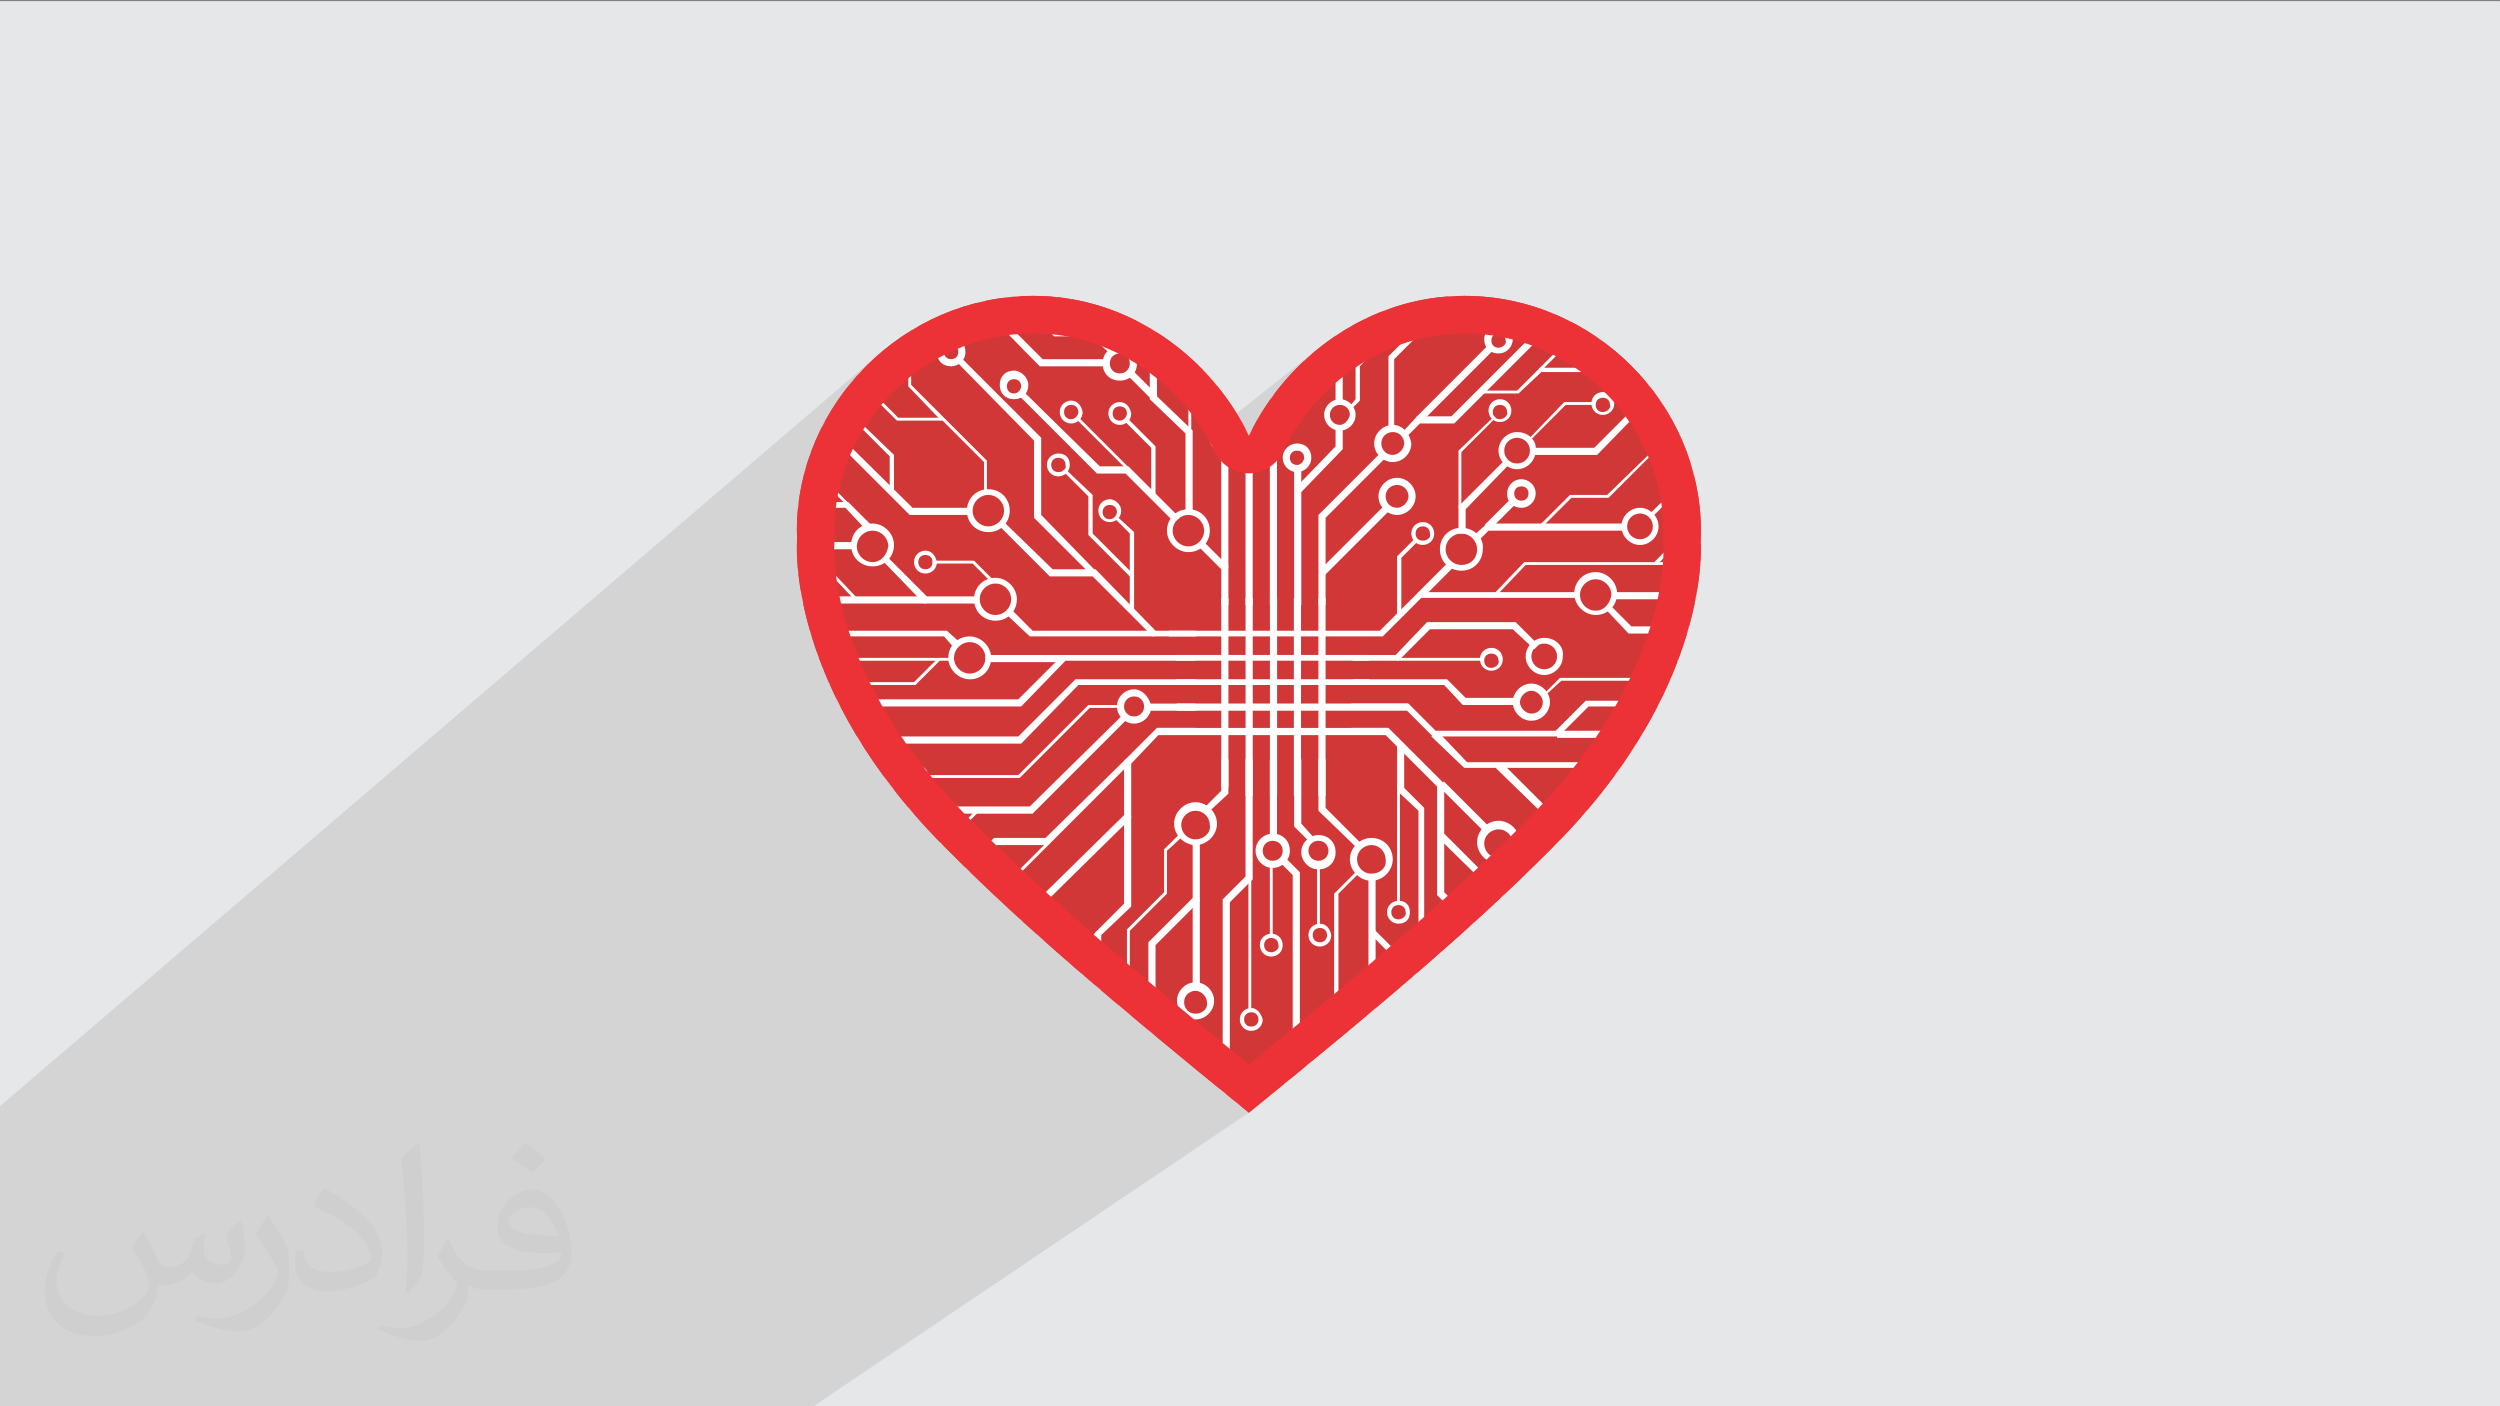<?xml version="1.0" encoding="UTF-8"?>
<!DOCTYPE svg PUBLIC "-//W3C//DTD SVG 1.1//EN" "http://www.w3.org/Graphics/SVG/1.1/DTD/svg11.dtd">
<!-- Creator: CorelDRAW -->
<svg xmlns="http://www.w3.org/2000/svg" xml:space="preserve" width="3.703in" height="2.083in" version="1.1" style="shape-rendering:geometricPrecision; text-rendering:geometricPrecision; image-rendering:optimizeQuality; fill-rule:evenodd; clip-rule:evenodd"
viewBox="0 0 3703.33 2083.33"
 xmlns:xlink="http://www.w3.org/1999/xlink"
 xmlns:xodm="http://www.corel.com/coreldraw/odm/2003">
 <rect x="0" y="0" width="3703.33" height="2083.33" fill="#808080" stroke="none"/>
 <defs>
  <style type="text/css">
   <![CDATA[
    .fil5 {fill:#ED3237}
    .fil0 {fill:#E6E7E8}
    .fil6 {fill:#FEFEFE}
    .fil3 {fill:#D23738;fill-rule:nonzero}
    .fil4 {fill:white;fill-rule:nonzero}
    .fil2 {fill:#373435;fill-opacity:0.031}
    .fil1 {fill:#373435;fill-opacity:0.102}
   ]]>
  </style>
   <clipPath id="id0" style="clip-rule:nonzero">
    <path d="M2519.3 799.68l-0.05 0c0.2,-4.59 0.36,-9.19 0.36,-13.83 0,-186.16 -157.01,-347.52 -350.69,-347.52 -141.61,0 -263.52,91.17 -318.89,207.3l-0.07 0c-55.37,-116.14 -177.28,-207.3 -318.89,-207.3 -193.68,0 -350.69,161.36 -350.69,347.52 0,4.64 0.17,9.24 0.36,13.83l-0.04 0c0,0 -19.8,221.14 226.3,462.59 111.89,112.11 237.04,218.65 443,386.07 205.96,-167.42 331.1,-273.96 443,-386.07 246.1,-241.44 226.3,-462.59 226.3,-462.59l0 0z"/>
   </clipPath>
 </defs>
 <g id="Layer_x0020_1">
  <polygon class="fil0" points="-4.17,1.67 3704.16,1.67 3704.16,2085 -4.17,2085 "/>
  <polygon class="fil1" points="1956.99,513.09 1256.74,1068.95 1256.1,1067.83 1245.46,1047.99 1235.87,1028.63 1227.25,1009.8 1219.56,991.52 1212.76,973.85 1206.77,956.8 1201.56,940.43 1197.07,924.77 1193.26,909.85 1190.05,895.7 1187.41,882.39 1185.29,869.92 1183.62,858.34 1182.36,847.69 1181.45,838.01 1180.85,829.32 1180.5,821.68 1180.34,815.11 1180.33,809.65 1180.41,805.35 1180.54,802.22 1180.65,800.32 1180.7,799.72 1180.74,799.68 1180.67,797.96 1180.61,796.24 1180.54,794.51 1180.49,792.78 1180.44,791.06 1180.41,789.32 1180.39,787.59 1180.38,785.85 1180.84,768.48 1182.19,751.27 1184.42,734.26 1187.51,717.47 1191.42,700.93 1196.15,684.65 1201.66,668.67 1207.94,653.02 1214.96,637.7 1222.71,622.76 1231.15,608.21 1240.28,594.09 1250.05,580.41 1260.46,567.19 1271.48,554.48 1283.09,542.28 1295.28,530.63 1308,519.55 -4.17,1642.04 -4.17,1776.26 -4.17,1788.3 -4.17,1788.33 -4.17,2085 319.26,2085 1202.48,2085 1850,1648.34 1830.92,1632.82 1812.31,1617.65 1794.15,1602.8 1776.42,1588.28 1759.11,1574.07 1742.22,1560.15 1725.73,1546.52 1709.62,1533.15 1693.89,1520.05 1678.52,1507.19 1663.5,1494.57 1648.82,1482.17 1634.46,1469.98 1620.42,1458 1606.68,1446.19 1593.22,1434.56 1580.04,1423.09 1567.13,1411.78 1554.46,1400.6 1542.03,1389.55 1529.83,1378.61 1517.84,1367.77 1506.06,1357.02 1494.46,1346.35 1483.04,1335.74 1471.78,1325.18 1460.68,1314.67 1449.71,1304.18 1438.87,1293.7 1428.15,1283.24 1417.53,1272.76 1407,1262.27 1384.7,1239.7 1363.9,1217.28 1344.56,1195.06 1326.62,1173.07 1310.03,1151.34 1294.73,1129.92 1280.68,1108.83 1274.7,1099.21 1850.03,645.63 1855.42,634.82 1861.18,624.17 1867.32,613.69 1873.82,603.38 1880.68,593.28 1887.89,583.38 1895.43,573.7 1903.3,564.25 1911.5,555.04 1920.01,546.09 1928.82,537.41 1937.93,529 1947.32,520.89 "/>
  <path class="fil2" d="M213.75 1826.25c6.98,11.04 11.98,21.04 16.04,32.08 3.02,6.98 5,18.96 21.04,18.96 3.96,0 10.94,-1.98 16.98,-5 6.98,-3.02 11.98,-8.96 14.06,-16.04l5.94 -20.94 15 -8.02 1.04 1.04c-1.98,7.92 -1.98,15 -1.98,20.94 0,18.02 15,24.06 26.98,24.06 7.08,0 13.02,-3.02 13.02,-10 0,-8.02 -3.96,-23.02 -8.02,-35 7.08,-7.08 14.06,-14.06 22.08,-20l0.94 0.94c4.06,15 6.04,30 6.04,40 0,10 -3.96,20 -8.02,26.98 -6.98,14.06 -20,25.1 -36.04,25.1 -11.98,0 -25,-6.04 -34.06,-17.08l-0.94 0c-9.06,11.04 -22.08,20 -43.13,20l-6.98 0c-0.94,14.06 -3.96,24.06 -8.96,33.02 -13.02,25 -50.1,42.08 -85.1,42.08 -49.06,0 -73.13,-28.02 -73.13,-66.04 0,-23.02 8.02,-45 19.06,-60l10 3.96c-7.08,14.06 -12.08,26.98 -12.08,40 0,35 29.06,51.98 62.08,51.98 31.04,0 68.13,-19.9 75.1,-41.98 -1.98,-25 -11.98,-35.94 -26.04,-58.96 4.06,-6.98 10,-15 17.08,-23.02l0.94 0 0 0 1.04 0.94 0 0 0 0 0 0 0.02 0zm564.69 -133.02c10,6.04 20,14.06 30,23.02 -6.04,8.02 -11.98,15 -21.04,21.04 -10,-8.02 -20,-15 -30,-21.98 6.98,-8.02 14.06,-15 20,-22.08l1.04 0zm5 96.04c-17.08,0 -30.1,11.04 -30.1,19.06 0,16.98 33.13,22.92 73.13,21.98 -5,-20 -21.98,-41.98 -43.02,-41.98l0 0 0 0.94 0 0 0 0 0 0 -0.01 0zm-37.08 93.02c22.08,0 41.04,-1.04 55.1,-3.96 15.94,-4.06 30,-12.08 30,-18.02 0,-1.98 0,-3.02 -0.94,-5 -9.06,0.94 -19.06,0.94 -29.06,0.94 -29.06,0 -52.08,-6.98 -61.04,-22.92 -2.08,-4.06 -4.06,-10 -4.06,-15 0,-16.04 6.98,-32.08 19.06,-42.08 10,-8.96 20.94,-13.96 31.98,-13.96 20,0 37.08,16.98 48.13,41.98 5.94,14.06 10.94,30 10.94,51.04 0,13.96 -3.96,25 -11.98,33.96 -16.04,16.04 -45.1,21.04 -90.1,21.04l-20 0 0 0 -5 0c-11.04,0 -19.06,-1.98 -25.1,-6.98l-0.94 0c0,3.02 0,5 0,6.98 0,10 -3.02,23.02 -10,33.02 -20.1,30 -42.08,43.02 -60.1,43.02 -19.06,0 -42.08,-7.08 -63.02,-17.08l3.96 -6.98c6.98,3.02 16.04,5 29.06,5 33.96,0 78.02,-33.02 84.06,-63.96 -1.04,-1.98 -3.96,-6.04 -6.98,-10 -10,-11.98 -16.04,-21.98 -22.08,-31.98 5,-10.1 10,-18.02 14.06,-25.1l1.98 0c14.06,29.06 27.08,46.04 57.08,46.04l3.96 0 0 0 21.04 0 0 0 0 0 0 0 0 0 0 -0.01 -0.01 0.01zm-146.15 31.04c1.98,-14.06 3.02,-29.06 3.02,-43.02l0 -21.04c0,-38.96 -5,-96.04 -9.06,-133.02 7.08,-8.02 17.08,-16.98 25.1,-23.02l1.98 1.04c5,46.98 6.98,101.04 6.98,151.04 0,13.02 -1.04,25.94 -1.98,35 -1.04,11.98 -6.98,20.94 -22.08,35l-2.92 -1.98 0 0 -1.04 0 0 0 0 0 0 0zm-151.15 -62.08c0.94,19.06 10,33.02 41.04,33.02 20,0 36.04,-5 55,-13.96 3.02,-1.04 5,-3.02 5,-5 0,-11.98 -8.96,-26.98 -23.96,-41.04 -14.06,-13.02 -34.06,-25 -52.08,-31.98 -6.04,-3.02 -8.02,-5 -8.02,-8.02 0,-5 6.98,-16.98 13.02,-23.96l1.98 0c20,10.94 43.02,26.98 60.1,43.96 16.04,16.04 25,33.02 25,51.04 0,13.02 -3.96,25.94 -11.04,38.02 -21.98,10.94 -46.98,20 -70,20 -29.06,0 -48.13,-14.06 -48.13,-45 0,-3.02 0,-9.06 1.04,-16.04l10 0 0 0 1.04 -1.04 0 0 0 0 0 0 0.01 0zm-52.09 -51.98l18.02 29.06c6.98,10.94 13.02,21.98 13.02,40.94l0 24.06c0,18.96 -12.08,40 -32.08,60 -16.04,13.96 -29.06,18.96 -41.98,18.96 -19.06,0 -40.1,-5.94 -65.1,-15.94l3.02 -7.08c7.92,2.08 16.98,4.06 28.02,4.06 36.04,0 72.08,-26.04 89.06,-58.02 1.98,-4.06 3.02,-6.98 3.02,-8.96 0,-4.06 -1.98,-8.02 -3.96,-11.04 -9.06,-16.98 -19.06,-33.02 -30.1,-46.98 6.04,-9.06 11.98,-18.02 18.02,-27.08l1.98 0 0 0 -0.94 -1.98z"/>
  <path class="fil3" d="M2519.3 799.68l-0.05 0c0.2,-4.59 0.36,-9.19 0.36,-13.83 0,-186.16 -157.01,-347.52 -350.69,-347.52 -141.61,0 -263.52,91.17 -318.89,207.3l-0.07 0c-55.37,-116.14 -177.28,-207.3 -318.89,-207.3 -193.68,0 -350.69,161.36 -350.69,347.52 0,4.64 0.17,9.24 0.36,13.83l-0.04 0c0,0 -19.8,221.14 226.3,462.59 111.89,112.11 237.04,218.65 443,386.07 205.96,-167.42 331.1,-273.96 443,-386.07 246.1,-241.44 226.3,-462.59 226.3,-462.59l0 0z"/>
  <g>
  </g>
  <g style="clip-path:url(#id0)">
   <g id="_2840093996320">
    <polygon id="_1" class="fil4" points="1766.74,1330.25 1701.11,1395.88 1701.11,1544.08 1711.7,1544.08 1711.7,1400.11 1777.33,1334.48 1777.33,1245.57 1766.74,1245.57 "/>
    <polygon class="fil4" points="1809.09,1171.46 1783.68,1196.87 1790.03,1203.22 1819.67,1175.7 1819.67,1124.89 1809.09,1124.89 "/>
    <rect class="fil4" x="1766.74" y="1332.37" width="10.59" height="131.26"/>
    <polygon class="fil4" points="1724.4,1258.27 1724.4,1321.79 1669.35,1376.83 1669.35,1376.83 1669.35,1478.45 1673.59,1478.45 1673.59,1378.95 1728.63,1323.9 1728.63,1323.9 1728.63,1260.39 1754.04,1237.09 1749.81,1232.86 "/>
    <path class="fil4" d="M1770.98 1188.41c-16.94,0 -31.76,14.82 -31.76,31.76 0,16.94 14.82,31.76 31.76,31.76 16.94,0 31.76,-14.82 31.76,-31.76 -0.01,-16.94 -14.83,-31.76 -31.76,-31.76zm0 55.04c-12.7,0 -21.17,-10.59 -21.17,-21.17 0,-12.7 10.59,-21.17 21.17,-21.17 12.71,0 21.17,10.59 21.17,21.17 2.11,10.59 -8.47,21.17 -21.17,21.17z"/>
    <path class="fil4" d="M1705.33 1539.85c-14.82,0 -27.53,12.71 -27.53,27.53 0,14.82 12.71,27.52 27.53,27.52 14.82,0 27.53,-12.7 27.53,-27.52 0,-16.94 -12.7,-27.53 -27.53,-27.53zm0 44.46c-10.59,0 -16.94,-8.46 -16.94,-16.94 0,-8.48 8.47,-16.94 16.94,-16.94 10.59,0 16.94,8.46 16.94,16.94 0,8.47 -6.35,16.94 -16.94,16.94z"/>
    <path class="fil4" d="M1770.98 1455.17c-14.82,0 -27.52,12.7 -27.52,27.52 0,14.82 12.7,27.53 27.52,27.53 14.82,0 27.53,-12.71 27.53,-27.53 -0.01,-14.83 -12.71,-27.52 -27.53,-27.52zm0 46.57c-10.59,0 -16.94,-8.46 -16.94,-16.94 0,-10.59 8.47,-16.94 16.94,-16.94 8.48,0 16.94,8.46 16.94,16.94 2.11,8.47 -6.36,16.94 -16.94,16.94z"/>
    <path class="fil4" d="M1671.46 1474.22c-8.47,0 -14.82,6.35 -14.82,14.82 0,8.46 6.35,14.82 14.82,14.82 8.46,0 14.82,-6.35 14.82,-14.82 0,-8.46 -6.35,-14.82 -14.82,-14.82zm0 23.28c-4.24,0 -10.59,-4.23 -10.59,-10.59 0,-4.23 4.23,-10.59 10.59,-10.59 4.23,0 10.59,4.24 10.59,10.59 -2.12,6.35 -6.35,10.59 -10.59,10.59z"/>
    <rect class="fil4" x="1883.19" y="479.16" width="4.23" height="133.38"/>
    <rect class="fil4" x="1881.07" y="648.53" width="10.59" height="247.7"/>
    <polygon class="fil4" points="1931.88,582.9 1898.01,616.78 1904.35,625.25 1942.46,587.14 1942.46,356.37 1931.88,356.37 "/>
    <path class="fil4" d="M1938.22 326.74c-10.58,0 -19.05,8.46 -19.05,19.05 0,10.59 8.47,19.05 19.05,19.05 10.59,0 19.06,-8.46 19.06,-19.05 0,-10.59 -8.47,-19.05 -19.06,-19.05zm0 27.52c-4.23,0 -8.46,-4.23 -8.46,-8.46 0,-4.23 4.23,-8.47 8.46,-8.47 4.24,0 8.47,4.24 8.47,8.47 0,4.23 -4.23,8.46 -8.47,8.46z"/>
    <path class="fil4" d="M1885.3 606.2c-12.71,0 -23.29,10.59 -23.29,23.28 0,12.71 10.59,23.29 23.29,23.29 12.7,0 23.28,-10.59 23.28,-23.29 2.12,-12.7 -8.46,-23.28 -23.28,-23.28zm0 38.1c-8.47,0 -14.82,-6.35 -14.82,-14.82 0,-8.46 6.35,-14.82 14.82,-14.82 8.46,0 14.82,6.35 14.82,14.82 0,8.47 -6.35,14.82 -14.82,14.82z"/>
    <path class="fil4" d="M1885.3 449.52c-8.47,0 -16.94,6.35 -16.94,16.94 0,8.46 6.35,16.94 16.94,16.94 8.46,0 16.94,-6.35 16.94,-16.94 0,-8.46 -6.35,-16.94 -16.94,-16.94zm0 27.53c-6.35,0 -10.59,-4.23 -10.59,-10.59 0,-6.35 4.23,-10.59 10.59,-10.59 6.35,0 10.59,4.23 10.59,10.59 2.12,6.35 -4.23,10.59 -10.59,10.59z"/>
    <polygon class="fil4" points="2304.5,1082.55 2126.66,1082.55 2086.43,1042.32 2001.74,1042.32 2001.74,1050.79 2082.19,1050.79 2122.42,1091.02 2308.72,1091.02 2353.19,1046.56 2823.19,1046.56 2823.19,1038.09 2348.96,1038.09 "/>
    <polygon class="fil4" points="2128.77,1082.55 2120.31,1091.02 2169,1137.59 2393.41,1137.59 2393.41,1129.13 2173.22,1129.13 "/>
    <polygon class="fil4" points="2444.22,1137.59 2753.33,1137.59 2753.33,1129.13 2444.22,1129.13 "/>
    <rect class="fil4" x="2306.62" y="1082.55" width="353.56" height="10.59"/>
    <polygon class="fil4" points="2224.04,1129.13 2215.57,1137.59 2289.67,1209.58 2406.12,1209.58 2406.12,1198.99 2293.91,1198.99 "/>
    <polygon class="fil4" points="2435.76,1154.53 2431.53,1158.77 2452.69,1179.94 2454.81,1179.94 2808.37,1179.94 2808.37,1175.7 2456.93,1175.7 "/>
    <path class="fil4" d="M2840.13 1016.92c-12.71,0 -25.41,10.59 -25.41,25.41 0,12.71 10.59,25.41 25.41,25.41 14.82,0 25.41,-10.58 25.41,-25.41 0,-12.7 -10.59,-25.41 -25.41,-25.41zm0 40.23c-8.46,0 -14.82,-6.35 -14.82,-14.82 0,-8.46 6.35,-14.82 14.82,-14.82 8.46,0 14.82,6.35 14.82,14.82 0,8.47 -6.35,14.82 -14.82,14.82z"/>
    <path class="fil4" d="M2677.11 1061.38c-12.71,0 -25.41,10.59 -25.41,25.41 0,12.7 10.59,25.41 25.41,25.41 14.82,0 25.41,-10.59 25.41,-25.41 0,-12.7 -12.7,-25.41 -25.41,-25.41zm0 40.22c-8.47,0 -14.82,-6.35 -14.82,-14.82 0,-8.47 6.35,-14.82 14.82,-14.82 8.46,0 14.82,6.35 14.82,14.82 0,8.46 -6.35,14.82 -14.82,14.82z"/>
    <path class="fil4" d="M2768.15 1107.96c-12.71,0 -25.41,10.59 -25.41,25.41 0,12.7 10.59,25.41 25.41,25.41 14.82,0 25.41,-10.59 25.41,-25.41 0,-12.71 -12.7,-25.41 -25.41,-25.41zm0 40.22c-8.46,0 -14.82,-6.35 -14.82,-14.82 0,-8.47 6.35,-14.82 14.82,-14.82 8.46,0 14.82,6.35 14.82,14.82 0,8.46 -6.35,14.82 -14.82,14.82z"/>
    <path class="fil4" d="M2418.81 1101.6c-16.94,0 -31.76,14.82 -31.76,31.76 0,16.94 14.82,31.76 31.76,31.76 16.94,0 31.76,-14.82 31.76,-31.76 0,-16.94 -14.82,-31.76 -31.76,-31.76zm0 52.93c-12.7,0 -21.17,-10.58 -21.17,-21.17 0,-12.71 10.59,-21.17 21.17,-21.17 10.59,0 21.17,10.59 21.17,21.17 0,12.7 -8.46,21.17 -21.17,21.17z"/>
    <path class="fil4" d="M2420.94 1182.05c-12.71,0 -23.28,10.59 -23.28,23.28 0,12.71 10.58,23.29 23.28,23.29 12.7,0 23.28,-10.59 23.28,-23.29 2.12,-12.7 -8.46,-23.28 -23.28,-23.28zm0 38.11c-8.46,0 -14.82,-6.35 -14.82,-14.82 0,-8.47 6.35,-14.82 14.82,-14.82 8.46,0 14.82,6.35 14.82,14.82 0,8.46 -6.35,14.82 -14.82,14.82z"/>
    <path class="fil4" d="M2821.07 1160.88c-8.47,0 -16.94,6.35 -16.94,16.94 0,8.46 6.35,16.94 16.94,16.94 8.46,0 16.94,-6.35 16.94,-16.94 0,-8.46 -8.47,-16.94 -16.94,-16.94zm0 29.65c-6.35,0 -10.59,-4.23 -10.59,-10.59 0,-6.35 4.23,-10.58 10.59,-10.58 6.35,0 10.59,4.23 10.59,10.58 0,6.35 -4.24,10.59 -10.59,10.59z"/>
    <polygon class="fil4" points="1845.07,1298.49 1811.2,1332.37 1811.2,1616.07 1821.79,1616.07 1821.79,1336.61 1855.67,1302.73 1855.67,1124.89 1845.07,1124.89 "/>
    <rect class="fil4" x="1849.31" y="1300.61" width="4.23" height="196.89"/>
    <path class="fil4" d="M1817.55 1609.71c-12.7,0 -21.17,10.59 -21.17,21.17 0,12.71 10.59,21.17 21.17,21.17 12.71,0 21.17,-10.59 21.17,-21.17 0,-10.59 -10.59,-21.17 -21.17,-21.17zm0 33.87c-6.35,0 -12.7,-4.23 -12.7,-12.71 0,-6.35 4.23,-10.59 12.7,-10.59 8.47,0 12.71,4.23 12.71,10.59 -2.12,6.36 -6.35,12.71 -12.71,12.71z"/>
    <path class="fil4" d="M1853.54 1493.27c-8.46,0 -16.94,6.35 -16.94,16.94 0,8.46 6.35,16.94 16.94,16.94 8.46,0 16.94,-6.35 16.94,-16.94 -2.12,-8.48 -8.47,-16.94 -16.94,-16.94zm0 27.53c-6.35,0 -10.59,-4.23 -10.59,-10.59 0,-6.35 4.23,-10.59 10.59,-10.59 6.35,0 10.59,4.23 10.59,10.59 0,6.35 -4.23,10.59 -10.59,10.59z"/>
    <polygon class="fil4" points="1895.89,1277.33 1914.94,1296.38 1914.94,1561.02 1925.53,1561.02 1925.53,1292.15 1902.24,1268.85 "/>
    <rect class="fil4" x="1881.07" y="1124.89" width="10.59" height="116.44"/>
    <rect class="fil4" x="1881.07" y="1277.32" width="4.23" height="107.98"/>
    <path class="fil4" d="M1885.3 1234.98c-12.71,0 -25.41,10.59 -25.41,25.41 0,12.7 10.59,25.41 25.41,25.41 12.7,0 25.41,-10.59 25.41,-25.41 0,-14.82 -10.59,-25.41 -25.41,-25.41zm0 40.22c-8.47,0 -14.82,-6.35 -14.82,-14.82 0,-8.47 6.35,-14.82 14.82,-14.82 8.46,0 14.82,6.35 14.82,14.82 0,8.46 -6.35,14.82 -14.82,14.82z"/>
    <path class="fil4" d="M1919.17 1556.79c-14.82,0 -27.52,12.7 -27.52,27.52 0,14.82 12.7,27.53 27.52,27.53 14.82,0 27.53,-12.71 27.53,-27.53 0,-14.83 -12.71,-27.52 -27.53,-27.52zm0 44.46c-10.59,0 -16.94,-8.46 -16.94,-16.94 0,-8.47 8.47,-16.94 16.94,-16.94 10.59,0 16.94,8.46 16.94,16.94 0,8.48 -6.35,16.94 -16.94,16.94z"/>
    <path class="fil4" d="M1883.18 1383.19c-8.46,0 -16.94,6.35 -16.94,16.94 0,8.47 6.35,16.94 16.94,16.94 8.47,0 16.94,-6.35 16.94,-16.94 0,-10.59 -8.46,-16.94 -16.94,-16.94zm0 27.52c-6.35,0 -10.59,-4.23 -10.59,-10.59 0,-6.35 4.23,-10.59 10.59,-10.59 6.35,0 10.59,4.24 10.59,10.59 2.12,4.24 -4.23,10.59 -10.59,10.59z"/>
    <polygon class="fil4" points="1508.44,1091.02 1165.48,1091.02 1165.48,1101.6 1512.69,1101.6 1597.37,1014.8 1770.98,1014.8 1770.98,1006.33 1593.14,1006.33 "/>
    <path class="fil4" d="M1154.89 1074.08c-10.59,0 -21.17,8.47 -21.17,21.17 0,10.59 8.46,21.17 21.17,21.17 10.59,0 21.17,-8.46 21.17,-21.17 0,-10.59 -10.59,-21.17 -21.17,-21.17zm0 33.87c-6.35,0 -10.59,-4.24 -10.59,-10.59 0,-6.35 4.23,-10.59 10.59,-10.59 6.35,0 10.59,4.23 10.59,10.59 0,4.23 -4.24,10.59 -10.59,10.59z"/>
    <rect class="fil4" x="1800.61" y="464.34" width="10.59" height="63.52"/>
    <polygon class="fil4" points="1815.44,563.85 1845.07,595.61 1845.07,896.24 1855.67,896.24 1855.67,591.37 1821.79,557.5 "/>
    <path class="fil4" d="M1806.96 521.5c-14.82,0 -25.41,10.59 -25.41,25.41 0,14.82 10.59,25.41 25.41,25.41 14.82,0 25.41,-10.58 25.41,-25.41 0,-14.82 -12.7,-25.41 -25.41,-25.41zm0 40.23c-8.46,0 -14.82,-6.35 -14.82,-14.82 0,-8.46 6.35,-14.82 14.82,-14.82 8.46,0 14.82,6.35 14.82,14.82 0.01,8.48 -6.35,14.82 -14.82,14.82z"/>
    <path class="fil4" d="M1806.96 428.36c-10.59,0 -19.05,8.46 -19.05,19.05 0,10.59 8.46,19.05 19.05,19.05 10.59,0 19.05,-8.46 19.05,-19.05 0,-10.59 -8.46,-19.05 -19.05,-19.05zm0 27.52c-4.23,0 -8.46,-4.23 -8.46,-8.46 0,-4.23 4.23,-8.46 8.46,-8.46 4.23,0 8.46,4.23 8.46,8.46 0.01,4.23 -4.22,8.46 -8.46,8.46z"/>
    <path class="fil4" d="M1720.17 343.67c-8.46,0 -16.94,6.35 -16.94,16.94 0,8.46 6.35,16.94 16.94,16.94 8.46,0 16.94,-6.35 16.94,-16.94 -0.01,-10.59 -8.48,-16.94 -16.94,-16.94zm0 27.53c-6.35,0 -10.59,-4.23 -10.59,-10.59 0,-6.35 4.23,-10.59 10.59,-10.59 6.35,0 10.59,4.23 10.59,10.59 2.11,4.23 -4.24,10.59 -10.59,10.59z"/>
    <path class="fil4" d="M1770.98 386.01c-8.46,0 -16.94,6.35 -16.94,16.94 0,8.46 6.35,16.94 16.94,16.94 8.47,0 16.94,-6.35 16.94,-16.94 -2.12,-10.59 -8.47,-16.94 -16.94,-16.94zm0 27.52c-6.35,0 -10.59,-4.24 -10.59,-10.59 0,-6.35 4.23,-10.59 10.59,-10.59 6.35,0 10.59,4.23 10.59,10.59 -0.01,4.24 -4.24,10.59 -10.59,10.59z"/>
    <path class="fil4" d="M1866.25 326.74c-8.47,0 -16.94,6.35 -16.94,16.94 0,8.47 6.35,16.94 16.94,16.94 8.46,0 16.94,-6.35 16.94,-16.94 -2.12,-10.59 -8.47,-16.94 -16.94,-16.94zm0 27.52c-6.35,0 -10.59,-4.23 -10.59,-10.59 0,-6.35 4.23,-10.59 10.59,-10.59 6.35,0 10.58,4.23 10.58,10.59 0,6.35 -4.24,10.59 -10.58,10.59z"/>
    <path class="fil4" d="M1836.61 366.96c-8.46,0 -16.94,6.35 -16.94,16.94 0,8.47 6.35,16.94 16.94,16.94 8.47,0 16.94,-6.35 16.94,-16.94 -0.01,-10.59 -6.35,-16.94 -16.94,-16.94zm0 27.52c-6.35,0 -10.59,-4.23 -10.59,-10.59 0,-6.35 4.24,-10.59 10.59,-10.59 6.35,0 10.59,4.24 10.59,10.59 2.11,6.35 -4.24,10.59 -10.59,10.59z"/>
    <polygon class="fil4" points="1773.09,485.51 1722.28,434.7 1722.28,371.19 1718.05,371.19 1718.05,436.82 1766.74,487.63 1766.74,517.27 1785.8,536.32 1790.03,532.09 1773.09,515.15 "/>
    <rect class="fil4" x="1766.74" y="413.53" width="4.23" height="71.98"/>
    <polygon class="fil4" points="1862.02,415.65 1834.49,445.29 1834.49,472.81 1804.85,502.45 1809.09,506.69 1838.72,474.93 1838.72,447.41 1868.36,417.77 1868.36,356.37 1862.02,356.37 "/>
    <rect class="fil4" x="1834.5" y="396.6" width="4.23" height="48.69"/>
    <rect class="fil4" x="1978.44" y="417.77" width="10.59" height="182.07"/>
    <polygon class="fil4" points="1978.46,661.24 1917.06,724.75 1917.06,896.24 1927.65,896.24 1927.65,728.98 1989.04,665.47 1989.04,631.6 1978.46,631.6 "/>
    <rect class="fil4" x="1917.06" y="695.11" width="10.59" height="29.64"/>
    <path class="fil4" d="M1984.8 379.66c-12.7,0 -21.17,10.59 -21.17,21.17 0,12.71 10.59,21.17 21.17,21.17 12.71,0 21.17,-10.59 21.17,-21.17 0,-10.59 -10.59,-21.17 -21.17,-21.17zm0 33.87c-6.35,0 -12.7,-6.35 -12.7,-12.71 0,-6.35 6.35,-12.71 12.7,-12.71 6.35,0 12.71,6.35 12.71,12.71 -2.12,8.47 -6.35,12.71 -12.71,12.71z"/>
    <path class="fil4" d="M1984.8 591.37c-12.7,0 -23.28,10.59 -23.28,23.28 0,12.71 10.59,23.29 23.28,23.29 12.71,0 23.29,-10.59 23.29,-23.29 0.01,-12.7 -10.58,-23.28 -23.29,-23.28zm0 38.11c-8.46,0 -14.82,-6.35 -14.82,-14.82 0,-8.46 6.35,-14.82 14.82,-14.82 8.47,0 14.82,6.35 14.82,14.82 -2.11,8.46 -8.46,14.82 -14.82,14.82z"/>
    <path class="fil4" d="M1921.3 657.01c-10.59,0 -21.17,8.46 -21.17,21.17 0,10.59 8.46,21.17 21.17,21.17 10.59,0 21.17,-8.47 21.17,-21.17 0,-12.71 -8.48,-21.17 -21.17,-21.17zm0 31.75c-6.35,0 -10.59,-4.24 -10.59,-10.59 0,-6.35 4.23,-10.59 10.59,-10.59 6.35,0 10.59,4.23 10.59,10.59 0,4.24 -4.23,10.59 -10.59,10.59z"/>
    <path class="fil4" d="M2077.96 347.9c-8.46,0 -16.94,6.35 -16.94,16.94 0,8.46 6.35,16.94 16.94,16.94 8.46,0 16.94,-6.35 16.94,-16.94 -2.12,-8.46 -8.48,-16.94 -16.94,-16.94zm0 29.65c-6.35,0 -10.59,-4.24 -10.59,-10.59 0,-6.35 4.23,-10.59 10.59,-10.59 6.35,0 10.59,4.23 10.59,10.59 0,4.23 -4.23,10.59 -10.59,10.59z"/>
    <path class="fil4" d="M2052.56 383.89c-8.46,0 -16.94,6.35 -16.94,16.94 0,8.46 6.35,16.94 16.94,16.94 8.46,0 16.94,-6.35 16.94,-16.94 -2.12,-10.59 -8.48,-16.94 -16.94,-16.94zm0 27.53c-6.35,0 -10.59,-4.23 -10.59,-10.59 0,-6.35 4.23,-10.59 10.59,-10.59 6.35,0 10.59,4.23 10.59,10.59 0,6.35 -4.23,10.59 -10.59,10.59z"/>
    <path class="fil4" d="M2010.2 460.11c-8.46,0 -16.94,6.35 -16.94,16.94 0,8.46 6.35,16.94 16.94,16.94 8.47,0 16.94,-6.35 16.94,-16.94 0,-10.59 -6.35,-16.94 -16.94,-16.94zm0 27.53c-6.35,0 -10.59,-4.23 -10.59,-10.59 0,-6.35 4.24,-10.59 10.59,-10.59 6.35,0 10.59,4.23 10.59,10.59 2.12,4.23 -4.23,10.59 -10.59,10.59z"/>
    <polygon class="fil4" points="2048.31,500.33 2010.2,540.56 2008.09,540.56 2008.09,591.37 1997.51,604.07 1999.63,608.31 2014.44,593.49 2014.44,542.68 2052.56,502.45 2054.68,502.45 2054.68,413.53 2048.31,413.53 "/>
    <rect class="fil4" x="2008.09" y="487.63" width="4.23" height="52.93"/>
    <polygon class="fil4" points="2075.85,434.7 2050.44,460.11 2052.56,464.34 2080.07,436.82 2080.07,377.55 2075.85,377.55 "/>
    <polygon class="fil4" points="2056.79,527.86 2056.79,637.95 2065.26,637.95 2065.26,532.09 2169,428.36 2162.64,422 "/>
    <polygon class="fil4" points="1953.06,762.86 1953.06,896.24 1963.64,896.24 1963.64,767.09 2052.56,678.17 2046.2,669.7 "/>
    <polygon class="fil4" points="2149.94,616.78 2099.13,616.78 2075.85,642.18 2082.19,648.54 2103.37,627.36 2154.18,627.36 2308.72,472.81 2300.26,466.46 "/>
    <rect class="fil4" transform="matrix(1.437 -1.437 1.437 1.437 2098.44 617.335)" width="76.04" height="5.21"/>
    <rect class="fil4" transform="matrix(1.437 -1.437 1.437 1.437 1955.12 844.434)" width="67.71" height="5.21"/>
    <path class="fil4" d="M2063.14 629.48c-14.82,0 -27.53,12.71 -27.53,27.53 0,14.82 12.71,27.52 27.53,27.52 14.82,0 27.53,-12.7 27.53,-27.52 -2.12,-14.83 -12.71,-27.53 -27.53,-27.53zm0 44.46c-10.59,0 -16.94,-8.47 -16.94,-16.94 0,-10.59 8.47,-16.94 16.94,-16.94 10.59,0 16.94,8.46 16.94,16.94 0,8.47 -8.48,16.94 -16.94,16.94z"/>
    <path class="fil4" d="M2069.5 707.82c-14.82,0 -27.53,12.7 -27.53,27.53 0,14.82 12.71,27.52 27.53,27.52 14.82,0 27.52,-12.71 27.52,-27.53 0,-14.82 -12.7,-27.52 -27.52,-27.52zm0 44.46c-10.59,0 -16.94,-8.46 -16.94,-16.94 0,-10.59 8.46,-16.94 16.94,-16.94 10.59,0 16.94,8.46 16.94,16.94 -0.01,8.46 -8.47,16.94 -16.94,16.94z"/>
    <path class="fil4" d="M2173.22 394.48c-12.7,0 -21.17,10.59 -21.17,21.17 0,12.71 10.58,21.17 21.17,21.17 12.71,0 21.17,-10.59 21.17,-21.17 0,-10.59 -8.46,-21.17 -21.17,-21.17zm0 33.88c-6.35,0 -10.59,-4.24 -10.59,-10.59 0,-6.35 4.24,-10.59 10.59,-10.59 6.35,0 10.59,4.23 10.59,10.59 2.12,4.23 -4.23,10.59 -10.59,10.59z"/>
    <path class="fil4" d="M2312.96 441.06c-12.7,0 -21.17,10.59 -21.17,21.17 0,12.71 10.59,21.17 21.17,21.17 12.71,0 21.17,-10.59 21.17,-21.17 0,-12.71 -10.59,-21.17 -21.17,-21.17zm0 31.76c-6.35,0 -10.59,-4.23 -10.59,-10.59 0,-6.35 4.23,-10.59 10.59,-10.59 6.35,0 10.59,4.23 10.59,10.59 0,6.35 -4.23,10.59 -10.59,10.59z"/>
    <path class="fil4" d="M2219.81 481.28c-12.7,0 -21.17,10.59 -21.17,21.17 0,12.71 8.47,21.17 21.17,21.17 12.71,0 21.17,-10.59 21.17,-21.17 0,-10.59 -8.46,-21.17 -21.17,-21.17zm0 33.87c-6.35,0 -10.59,-4.24 -10.59,-10.59 0,-6.35 4.24,-10.59 10.59,-10.59 6.35,0 10.59,4.23 10.59,10.59 2.12,4.24 -4.23,10.59 -10.59,10.59z"/>
    <path class="fil4" d="M2382.83 532.09c-8.46,0 -16.94,6.35 -16.94,16.94 0,8.46 6.35,16.94 16.94,16.94 8.47,0 16.94,-6.35 16.94,-16.94 0,-10.59 -8.47,-16.94 -16.94,-16.94zm0 27.53c-6.35,0 -10.59,-4.23 -10.59,-10.59 0,-6.35 4.24,-10.59 10.59,-10.59 6.35,0 10.59,4.23 10.59,10.59 0,4.23 -4.23,10.59 -10.59,10.59z"/>
    <path class="fil4" d="M2359.54 498.22c-8.46,0 -16.94,6.35 -16.94,16.94 0,8.46 6.35,16.94 16.94,16.94 8.46,0 16.94,-6.35 16.94,-16.94 -0.01,-8.48 -8.48,-16.94 -16.94,-16.94zm0 29.64c-6.35,0 -10.59,-4.23 -10.59,-10.59 0,-6.35 4.23,-10.59 10.59,-10.59 6.35,0 10.59,4.23 10.59,10.59 0,4.23 -4.24,10.59 -10.59,10.59z"/>
    <polygon class="fil4" points="2247.33,578.67 2192.29,578.67 2192.29,582.9 2249.44,582.9 2283.33,551.15 2370.13,551.15 2370.13,544.8 2281.2,544.8 "/>
    <polygon class="fil4" points="2279.09,546.91 2283.33,549.03 2315.07,517.27 2348.96,517.27 2348.96,513.04 2312.96,513.04 "/>
    <polygon class="fil4" points="2143.59,1006.33 2003.87,1006.33 2003.87,1014.8 2139.36,1014.8 2166.89,1044.44 2243.09,1044.44 2243.09,1033.85 2171.12,1033.85 "/>
    <path class="fil4" d="M2268.51 1012.69c-14.82,0 -27.53,12.71 -27.53,27.53 0,14.82 12.71,27.52 27.53,27.52 14.82,0 27.52,-12.7 27.52,-27.52 -0.01,-14.83 -12.7,-27.53 -27.52,-27.53zm0 44.46c-8.47,0 -16.94,-8.47 -16.94,-16.94 0,-8.47 8.46,-16.94 16.94,-16.94 8.46,0 16.94,8.46 16.94,16.94 -0.01,8.47 -6.35,16.94 -16.94,16.94z"/>
    <path class="fil4" d="M2655.94 961.87c-8.46,0 -16.94,6.35 -16.94,16.94 0,8.46 6.35,16.94 16.94,16.94 10.59,0 16.94,-6.35 16.94,-16.94 0,-8.47 -8.47,-16.94 -16.94,-16.94zm0 27.52c-6.35,0 -10.59,-4.23 -10.59,-10.59 0,-6.35 4.23,-10.59 10.59,-10.59 6.35,0 10.59,4.23 10.59,10.59 0,6.35 -4.23,10.59 -10.59,10.59z"/>
    <path class="fil4" d="M2732.15 989.39c-8.46,0 -16.94,6.35 -16.94,16.94 0,8.47 6.35,16.94 16.94,16.94 10.59,0 16.94,-6.35 16.94,-16.94 -2.12,-10.58 -8.47,-16.94 -16.94,-16.94zm0 27.52c-6.35,0 -10.59,-4.23 -10.59,-10.59 0,-6.35 4.23,-10.58 10.59,-10.58 6.35,0 10.59,4.23 10.59,10.58 0,6.35 -4.23,10.59 -10.59,10.59z"/>
    <polygon class="fil4" points="2427.29,1004.21 2310.83,1004.21 2287.56,1027.5 2289.67,1029.62 2312.96,1008.44 2429.41,1008.44 2456.93,980.93 2643.24,980.93 2643.24,976.69 2454.81,976.69 "/>
    <rect class="fil4" x="2427.29" y="1004.22" width="292.17" height="4.23"/>
    <polygon class="fil4" points="2113.94,921.64 2067.37,970.34 2003.87,970.34 2003.87,978.81 2071.61,978.81 2118.19,932.23 2240.98,932.23 2272.74,961.87 2279.09,955.52 2245.2,921.64 "/>
    <path class="fil4" d="M2287.56 944.93c-14.82,0 -27.53,12.71 -27.53,27.53 0,14.82 12.71,27.53 27.53,27.53 14.82,0 27.53,-12.71 27.53,-27.53 2.11,-14.83 -10.59,-27.53 -27.53,-27.53zm0 46.58c-10.59,0 -19.05,-8.46 -19.05,-19.05 0,-10.59 8.46,-19.05 19.05,-19.05 10.59,0 19.05,8.46 19.05,19.05 0,10.58 -8.46,19.05 -19.05,19.05z"/>
    <path class="fil4" d="M2209.22 959.76c-8.46,0 -16.94,6.35 -16.94,16.94 0,8.47 6.35,16.94 16.94,16.94 8.47,0 16.94,-6.35 16.94,-16.94 0,-8.47 -6.35,-16.94 -16.94,-16.94zm0 29.64c-6.35,0 -10.59,-4.23 -10.59,-10.59 0,-6.35 4.24,-10.59 10.59,-10.59 6.35,0 10.59,4.23 10.59,10.59 2.12,4.23 -4.23,10.59 -10.59,10.59z"/>
    <rect class="fil4" x="2069.48" y="974.58" width="127.03" height="4.23"/>
    <polygon class="fil4" points="1508.44,1035.97 1004.57,1035.97 1004.57,1046.56 1512.69,1046.56 1578.31,978.81 1770.98,978.81 1770.98,970.34 1574.07,970.34 "/>
    <polygon class="fil4" points="911.42,934.35 911.42,942.81 1398.36,942.81 1415.3,961.87 1423.77,953.4 1402.59,934.35 "/>
    <rect class="fil4" x="1459.76" y="970.34" width="116.44" height="10.59"/>
    <polygon class="fil4" points="1353.91,1010.57 1101.96,1010.57 1101.96,1014.8 1356.02,1014.8 1392.01,978.81 1411.06,978.81 1411.06,974.57 1389.89,974.57 "/>
    <path class="fil4" d="M1436.46 942.81c-19.06,0 -31.76,14.82 -31.76,31.76 0,16.94 14.82,31.76 31.76,31.76 19.05,0 31.76,-14.82 31.76,-31.76 0,-16.94 -14.82,-31.76 -31.76,-31.76zm0 55.04c-12.71,0 -23.29,-10.59 -23.29,-23.28 0,-12.7 10.59,-23.29 23.29,-23.29 12.7,0 23.28,10.59 23.28,23.29 0,12.7 -10.58,23.28 -23.28,23.28z"/>
    <path class="fil4" d="M1222.64 959.76c-8.47,0 -16.94,6.35 -16.94,16.94 0,8.47 6.35,16.94 16.94,16.94 8.46,0 16.94,-6.35 16.94,-16.94 -2.12,-8.47 -8.46,-16.94 -16.94,-16.94zm0 29.64c-6.35,0 -10.59,-4.23 -10.59,-10.59 0,-6.35 4.23,-10.59 10.59,-10.59 6.35,0 10.58,4.23 10.58,10.59 0,4.23 -4.23,10.59 -10.58,10.59z"/>
    <path class="fil4" d="M1089.26 993.63c-8.47,0 -16.94,6.35 -16.94,16.94 0,8.46 6.35,16.94 16.94,16.94 8.46,0 16.94,-6.35 16.94,-16.94 -2.12,-10.59 -8.47,-16.94 -16.94,-16.94zm0 27.53c-6.35,0 -10.59,-4.24 -10.59,-10.59 0,-6.35 4.23,-10.59 10.59,-10.59 6.35,0 10.59,4.23 10.59,10.59 0,6.35 -4.24,10.59 -10.59,10.59z"/>
    <path class="fil4" d="M892.36 908.94c-16.94,0 -29.64,12.7 -29.64,29.64 0,16.94 12.71,29.64 29.64,29.64 16.94,0 29.64,-12.71 29.64,-29.64 -2.11,-16.94 -14.82,-29.64 -29.64,-29.64zm0 48.69c-10.59,0 -19.05,-8.46 -19.05,-19.05 0,-10.59 8.46,-19.06 19.05,-19.06 10.59,0 19.05,8.47 19.05,19.06 0.01,10.59 -8.46,19.05 -19.05,19.05z"/>
    <path class="fil4" d="M985.52 1014.8c-14.82,0 -25.41,12.7 -25.41,25.41 0,14.82 12.7,25.41 25.41,25.41 14.82,0 25.41,-12.71 25.41,-25.41 0,-14.82 -10.59,-25.41 -25.41,-25.41zm0 42.35c-8.46,0 -16.94,-6.35 -16.94,-16.94 0,-8.47 6.35,-16.94 16.94,-16.94 8.46,0 16.94,6.35 16.94,16.94 0,10.59 -8.48,16.94 -16.94,16.94z"/>
    <rect class="fil4" x="1233.23" y="974.58" width="156.67" height="4.23"/>
    <polygon class="fil4" points="1199.35,601.96 1193,608.31 1347.55,762.86 1438.59,762.86 1438.59,752.28 1351.78,752.28 "/>
    <polygon class="fil4" points="1622.78,843.31 1559.26,843.31 1485.17,771.33 1478.81,777.68 1555.03,853.9 1618.54,853.9 1707.46,942.81 1770.98,942.81 1770.98,934.35 1711.7,934.35 "/>
    <polygon class="fil4" points="1542.31,648.54 1421.65,527.86 1415.3,534.21 1531.74,652.77 1531.74,767.09 1616.43,851.78 1622.78,845.43 1542.31,762.86 "/>
    <rect class="fil4" x="1004.57" y="803.08" width="262.52" height="10.59"/>
    <polygon class="fil4" points="1313.67,824.26 1307.33,830.61 1368.72,894.12 1449.17,894.12 1449.17,883.54 1372.96,883.54 "/>
    <polygon class="fil4" points="1497.87,902.59 1489.4,908.94 1525.39,942.81 1709.57,942.81 1709.57,934.35 1529.62,934.35 "/>
    <rect class="fil4" x="1184.54" y="883.53" width="186.31" height="10.59"/>
    <polygon class="fil4" points="1163.36,743.8 1108.31,686.65 1101.96,695.11 1159.13,752.28 1252.28,752.28 1284.04,786.15 1290.39,777.68 1256.52,743.8 "/>
    <polygon class="fil4" points="1381.42,830.61 1381.42,834.85 1440.7,834.85 1468.22,862.37 1472.46,860.25 1442.81,830.61 "/>
    <polygon class="fil4" points="1330.61,618.89 1271.33,559.62 1267.09,561.73 1328.5,623.13 1396.24,623.13 1457.64,684.52 1457.64,728.98 1461.87,728.98 1461.87,682.41 1398.36,618.89 "/>
    <polygon class="fil4" points="1349.67,485.51 1345.43,485.51 1345.43,572.31 1394.13,623.13 1398.36,618.89 1349.67,570.2 "/>
    <rect class="fil4" transform="matrix(1.437 -1.437 1.437 1.437 1201.02 695.371)" width="2.08" height="36.46"/>
    <polygon class="fil4" points="1264.98,623.13 1317.91,676.06 1317.91,728.98 1324.26,728.98 1324.26,673.94 1267.09,618.89 "/>
    <path class="fil4" d="M1474.57 856.01c-19.05,0 -31.76,14.82 -31.76,31.76 0,19.05 14.82,31.76 31.76,31.76 19.05,0 31.76,-14.82 31.76,-31.76 0,-16.94 -14.83,-31.76 -31.76,-31.76zm0 55.05c-12.7,0 -23.28,-10.59 -23.28,-23.28 0,-12.71 10.59,-23.29 23.28,-23.29 12.71,0 23.29,10.59 23.29,23.29 0,12.7 -10.59,23.28 -23.29,23.28z"/>
    <path class="fil4" d="M1463.99 724.75c-19.05,0 -31.76,14.82 -31.76,31.76 0,19.06 14.82,31.76 31.76,31.76 19.06,0 31.76,-14.82 31.76,-31.76 0,-16.94 -12.7,-31.76 -31.76,-31.76zm0 55.04c-12.7,0 -23.28,-10.59 -23.28,-23.29 0,-12.7 10.59,-23.28 23.28,-23.28 12.71,0 23.29,10.59 23.29,23.28 0,12.71 -10.59,23.29 -23.29,23.29z"/>
    <path class="fil4" d="M1292.51 775.56c-19.05,0 -31.76,14.82 -31.76,31.76 0,19.06 14.82,31.76 31.76,31.76 19.05,0 31.76,-14.82 31.76,-31.76 -0.01,-16.94 -14.83,-31.76 -31.76,-31.76zm0 57.16c-12.71,0 -23.29,-10.58 -23.29,-23.28 0,-12.71 10.59,-23.28 23.29,-23.28 12.7,0 23.28,10.59 23.28,23.28 -2.12,12.7 -10.59,23.28 -23.28,23.28z"/>
    <path class="fil4" d="M1370.83 815.79c-8.47,0 -16.94,6.35 -16.94,16.94 0,8.47 6.35,16.94 16.94,16.94 8.46,0 16.94,-6.35 16.94,-16.94 -2.12,-10.58 -8.46,-16.94 -16.94,-16.94zm0 27.52c-6.35,0 -10.59,-4.23 -10.59,-10.59 0,-6.35 4.23,-10.58 10.59,-10.58 6.35,0 10.58,4.23 10.58,10.58 0,6.35 -4.23,10.59 -10.58,10.59z"/>
    <path class="fil4" d="M1643.94 739.57c-8.46,0 -16.94,6.35 -16.94,16.94 0,8.47 6.35,16.94 16.94,16.94 8.46,0 16.94,-6.35 16.94,-16.94 -0.01,-8.46 -8.48,-16.94 -16.94,-16.94zm0 29.65c-6.35,0 -10.59,-4.23 -10.59,-10.59 0,-6.35 4.23,-10.59 10.59,-10.59 6.35,0 10.59,4.23 10.59,10.59 -0.01,4.23 -4.24,10.59 -10.59,10.59z"/>
    <path class="fil4" d="M1567.73 671.83c-8.46,0 -16.94,6.35 -16.94,16.94 0,8.46 6.35,16.94 16.94,16.94 8.46,0 16.94,-6.35 16.94,-16.94 0,-10.59 -6.35,-16.94 -16.94,-16.94zm0 27.52c-6.35,0 -10.59,-4.24 -10.59,-10.59 0,-6.35 4.23,-10.59 10.59,-10.59 6.35,0 10.59,4.23 10.59,10.59 2.12,6.35 -4.23,10.59 -10.59,10.59z"/>
    <path class="fil4" d="M1347.55 455.87c-8.46,0 -16.94,6.35 -16.94,16.94 0,8.46 6.35,16.94 16.94,16.94 8.46,0 16.94,-6.35 16.94,-16.94 -2.12,-8.47 -8.48,-16.94 -16.94,-16.94zm0 29.64c-6.35,0 -10.59,-4.23 -10.59,-10.59 0,-6.35 4.23,-10.58 10.59,-10.58 6.35,0 10.59,4.23 10.59,10.58 0,4.24 -4.23,10.59 -10.59,10.59z"/>
    <path class="fil4" d="M1260.75 536.32c-8.46,0 -16.94,6.35 -16.94,16.94 0,8.47 6.35,16.94 16.94,16.94 8.46,0 16.94,-6.35 16.94,-16.94 0,-10.59 -8.48,-16.94 -16.94,-16.94zm0 27.53c-6.35,0 -10.59,-4.23 -10.59,-10.59 0,-6.35 4.23,-10.59 10.59,-10.59 6.35,0 10.59,4.23 10.59,10.59 0,4.23 -4.23,10.59 -10.59,10.59z"/>
    <path class="fil4" d="M1258.63 595.61c-8.46,0 -16.94,6.35 -16.94,16.94 0,8.46 6.35,16.94 16.94,16.94 8.47,0 16.94,-6.35 16.94,-16.94 -2.12,-8.48 -8.46,-16.94 -16.94,-16.94zm0 27.52c-6.35,0 -10.58,-4.23 -10.58,-10.58 0,-6.35 4.23,-10.59 10.58,-10.59 6.35,0 10.59,4.23 10.59,10.59 0,6.35 -4.23,10.58 -10.59,10.58z"/>
    <path class="fil4" d="M1193 667.59c-8.46,0 -16.94,6.35 -16.94,16.94 0,8.47 6.35,16.94 16.94,16.94 8.47,0 16.94,-6.35 16.94,-16.94 0,-8.46 -6.35,-16.94 -16.94,-16.94zm0 27.52c-6.35,0 -10.59,-4.23 -10.59,-10.59 0,-6.35 4.24,-10.58 10.59,-10.58 6.35,0 10.59,4.23 10.59,10.58 2.12,6.35 -4.23,10.59 -10.59,10.59z"/>
    <path class="fil4" d="M1051.15 879.3c-8.46,0 -16.94,6.35 -16.94,16.94 0,8.46 6.35,16.94 16.94,16.94 8.46,0 16.94,-6.35 16.94,-16.94 0,-10.59 -8.48,-16.94 -16.94,-16.94zm0 27.52c-6.35,0 -10.59,-4.23 -10.59,-10.59 0,-6.35 4.23,-10.59 10.59,-10.59 6.35,0 10.59,4.23 10.59,10.59 2.12,6.35 -4.23,10.59 -10.59,10.59z"/>
    <path class="fil4" d="M1182.41 561.73c-16.94,0 -29.64,12.7 -29.64,29.64 0,16.94 12.71,29.64 29.64,29.64 16.94,0 29.64,-12.71 29.64,-29.64 -2.11,-16.93 -14.82,-29.64 -29.64,-29.64zm0 46.57c-10.59,0 -19.05,-8.46 -19.05,-19.05 0,-10.59 8.46,-19.05 19.05,-19.05 10.59,0 19.06,8.46 19.06,19.05 0.01,10.59 -8.47,19.05 -19.06,19.05z"/>
    <path class="fil4" d="M1095.61 659.12c-10.59,0 -21.17,8.47 -21.17,21.17 0,10.59 8.46,21.17 21.17,21.17 12.71,0 21.17,-8.46 21.17,-21.17 0,-10.59 -10.59,-21.17 -21.17,-21.17zm0 31.76c-6.35,0 -10.59,-4.23 -10.59,-10.59 0,-6.35 4.24,-10.59 10.59,-10.59 6.35,0 10.59,4.24 10.59,10.59 0,6.35 -4.23,10.59 -10.59,10.59z"/>
    <path class="fil4" d="M1169.7 866.6c-10.59,0 -21.17,8.46 -21.17,21.17 0,12.7 8.46,21.17 21.17,21.17 12.7,0 21.17,-8.47 21.17,-21.17 0,-12.71 -8.48,-21.17 -21.17,-21.17zm0 33.88c-6.35,0 -10.59,-4.23 -10.59,-10.59 0,-6.35 4.23,-10.59 10.59,-10.59 6.35,0 10.59,4.24 10.59,10.59 2.11,4.23 -4.23,10.59 -10.59,10.59z"/>
    <path class="fil4" d="M987.64 781.91c-14.82,0 -25.41,12.71 -25.41,25.41 0,14.82 12.7,25.41 25.41,25.41 12.7,0 25.41,-12.7 25.41,-25.41 2.11,-12.7 -10.59,-25.41 -25.41,-25.41zm0 44.46c-8.47,0 -16.94,-6.35 -16.94,-16.94 0,-8.46 6.35,-16.94 16.94,-16.94 8.46,0 16.94,6.35 16.94,16.94 -0.01,8.47 -8.47,16.94 -16.94,16.94z"/>
    <path class="fil4" d="M1408.94 500.33c-10.59,0 -21.17,8.46 -21.17,21.17 0,12.71 8.47,21.17 21.17,21.17 10.59,0 21.17,-8.46 21.17,-21.17 0,-12.7 -8.47,-21.17 -21.17,-21.17zm0 31.76c-6.35,0 -10.59,-4.23 -10.59,-10.59 0,-6.35 4.23,-10.59 10.59,-10.59 6.35,0 10.59,4.24 10.59,10.59 0,6.35 -4.24,10.59 -10.59,10.59z"/>
    <polygon class="fil4" points="1618.54,733.22 1578.31,695.11 1574.07,697.23 1612.19,735.34 1612.19,792.5 1673.59,853.9 1673.59,904.71 1679.94,904.71 1679.94,851.78 1618.54,790.38 "/>
    <polygon class="fil4" points="1650.3,767.09 1673.59,790.38 1673.59,853.9 1679.94,853.9 1679.94,788.27 1654.53,764.98 "/>
    <polygon class="fil4" points="1097.73,845.43 1059.61,883.54 1061.74,887.77 1099.85,849.67 1228.99,849.67 1267.09,889.89 1271.33,887.77 1231.11,845.43 "/>
    <rect class="fil4" x="2027.15" y="1298.5" width="10.59" height="243.47"/>
    <polygon class="fil4" points="1963.64,1124.89 1953.06,1124.89 1953.06,1201.11 2012.33,1258.27 2018.69,1251.92 1963.64,1196.87 "/>
    <polygon class="fil4" points="1978.46,1321.79 1976.33,1323.9 1976.33,1499.63 1982.69,1499.63 1982.69,1323.9 2014.44,1292.15 2012.33,1287.91 "/>
    <polygon class="fil4" points="2029.27,1633.01 1989.04,1673.23 1989.04,1829.9 1995.39,1829.9 1995.39,1675.34 2033.5,1635.12 2033.5,1592.78 2029.27,1592.78 "/>
    <rect class="fil4" x="2029.27" y="1633" width="4.23" height="86.8"/>
    <polygon class="fil4" points="2029.27,1383.19 2128.77,1482.69 2128.77,1709.22 2137.24,1709.22 2137.24,1478.45 2035.61,1376.83 "/>
    <polygon class="fil4" points="2048.31,1588.54 2071.61,1611.83 2071.61,1781.2 2075.85,1781.2 2075.85,1609.71 2052.56,1584.31 "/>
    <path class="fil4" d="M2133 1702.87c-12.7,0 -25.41,10.59 -25.41,25.41 0,12.71 10.59,25.41 25.41,25.41 14.82,0 25.41,-10.59 25.41,-25.41 0,-12.7 -12.7,-25.41 -25.41,-25.41zm0 40.22c-8.46,0 -14.82,-6.35 -14.82,-14.82 0,-8.46 6.35,-14.82 14.82,-14.82 8.47,0 14.82,6.35 14.82,14.82 0,8.46 -6.34,14.82 -14.82,14.82z"/>
    <path class="fil4" d="M2031.38 1535.62c-16.94,0 -31.76,14.82 -31.76,31.76 0,16.94 14.82,31.76 31.76,31.76 16.94,0 31.76,-14.82 31.76,-31.76 0,-16.94 -12.7,-31.76 -31.76,-31.76zm0 52.92c-12.7,0 -21.17,-10.58 -21.17,-21.17 0,-12.71 10.59,-21.17 21.17,-21.17 12.71,0 21.17,10.59 21.17,21.17 2.12,12.7 -8.46,21.17 -21.17,21.17z"/>
    <path class="fil4" d="M2031.38 1241.33c-16.94,0 -31.76,14.82 -31.76,31.76 0,16.94 14.82,31.76 31.76,31.76 16.94,0 31.76,-14.82 31.76,-31.76 0,-16.94 -12.7,-31.76 -31.76,-31.76zm0 52.93c-12.7,0 -21.17,-10.59 -21.17,-21.17 0,-12.7 10.59,-21.17 21.17,-21.17 12.71,0 21.17,10.59 21.17,21.17 2.12,12.71 -8.46,21.17 -21.17,21.17z"/>
    <path class="fil4" d="M2226.16 1660.52c-8.46,0 -16.94,6.35 -16.94,16.94 0,8.46 6.35,16.94 16.94,16.94 8.46,0 16.94,-6.35 16.94,-16.94 -2.12,-10.59 -8.48,-16.94 -16.94,-16.94zm0 27.53c-6.35,0 -10.59,-4.23 -10.59,-10.59 0,-6.35 4.23,-10.59 10.59,-10.59 6.35,0 10.59,4.23 10.59,10.59 0,6.35 -4.23,10.59 -10.59,10.59z"/>
    <path class="fil4" d="M2031.38 1715.57c-8.46,0 -16.94,6.35 -16.94,16.94 0,8.47 6.35,16.94 16.94,16.94 8.47,0 16.94,-6.35 16.94,-16.94 0,-10.59 -6.35,-16.94 -16.94,-16.94zm0 27.52c-6.35,0 -10.59,-4.23 -10.59,-10.59 0,-6.35 4.23,-10.59 10.59,-10.59 6.35,0 10.59,4.24 10.59,10.59 2.12,6.35 -4.23,10.59 -10.59,10.59z"/>
    <path class="fil4" d="M1991.16 1827.78c-8.46,0 -16.94,6.35 -16.94,16.94 0,8.47 6.35,16.94 16.94,16.94 8.46,0 16.94,-6.35 16.94,-16.94 0,-10.59 -6.35,-16.94 -16.94,-16.94zm0 27.52c-6.35,0 -10.59,-4.23 -10.59,-10.59 0,-6.35 4.23,-10.59 10.59,-10.59 6.35,0 10.59,4.24 10.59,10.59 2.12,4.23 -4.23,10.59 -10.59,10.59z"/>
    <path class="fil4" d="M2073.72 1776.97c-8.46,0 -16.94,6.35 -16.94,16.94 0,10.59 6.35,16.94 16.94,16.94 8.46,0 16.94,-6.35 16.94,-16.94 0,-10.59 -8.48,-16.94 -16.94,-16.94zm0 27.52c-6.35,0 -10.59,-4.23 -10.59,-10.59 0,-6.35 4.23,-10.59 10.59,-10.59 6.35,0 10.59,4.24 10.59,10.59 0,6.35 -4.23,10.59 -10.59,10.59z"/>
    <path class="fil4" d="M2213.46 1609.71c-8.47,0 -16.94,6.35 -16.94,16.94 0,8.46 6.35,16.94 16.94,16.94 8.46,0 16.94,-6.35 16.94,-16.94 0,-8.47 -6.35,-16.94 -16.94,-16.94zm0 29.64c-6.35,0 -10.59,-4.24 -10.59,-10.59 0,-6.35 4.23,-10.59 10.59,-10.59 6.35,0 10.58,4.23 10.58,10.59 2.12,4.24 -4.23,10.59 -10.58,10.59z"/>
    <path class="fil4" d="M1980.57 1495.39c-8.46,0 -16.94,6.35 -16.94,16.94 0,8.47 6.35,16.94 16.94,16.94 8.46,0 16.94,-6.35 16.94,-16.94 -2.12,-10.59 -8.47,-16.94 -16.94,-16.94zm0 27.52c-6.35,0 -10.59,-4.23 -10.59,-10.59 0,-6.35 4.23,-10.59 10.59,-10.59 6.35,0 10.59,4.24 10.59,10.59 0,6.35 -4.23,10.59 -10.59,10.59z"/>
    <polygon class="fil4" points="2164.76,1573.72 2135.13,1544.08 2130.89,1548.31 2158.41,1575.84 2158.41,1613.94 2215.57,1668.99 2217.7,1666.88 2164.76,1611.83 "/>
    <polygon class="fil4" points="2160.53,1575.84 2202.88,1620.3 2207.11,1616.07 2162.64,1571.61 "/>
    <polygon class="fil4" points="1525.39,1194.76 1362.37,1194.76 1317.91,1150.3 1059.61,1150.3 1059.61,1158.77 1313.67,1158.77 1358.14,1205.35 1529.62,1205.35 1671.46,1063.5 1665.12,1057.15 "/>
    <rect class="fil4" x="1696.88" y="1042.32" width="74.1" height="10.59"/>
    <rect class="fil4" x="1231.11" y="1194.75" width="129.15" height="10.59"/>
    <polygon class="fil4" points="1508.44,1148.18 1370.83,1148.18 1370.83,1152.41 1510.57,1152.41 1614.31,1048.68 1663,1048.68 1663,1044.44 1612.19,1044.44 "/>
    <path class="fil4" d="M1036.33 1122.78c-16.94,0 -31.76,14.82 -31.76,31.76 0,16.94 14.82,31.76 31.76,31.76 16.94,0 31.76,-14.82 31.76,-31.76 0,-16.94 -14.82,-31.76 -31.76,-31.76zm0 55.04c-12.71,0 -21.17,-10.59 -21.17,-21.17 0,-12.71 10.59,-21.17 21.17,-21.17 12.71,0 21.17,10.59 21.17,21.17 0,10.59 -8.46,21.17 -21.17,21.17z"/>
    <path class="fil4" d="M1679.94 1021.15c-12.71,0 -25.41,10.58 -25.41,25.41 0,12.7 10.59,25.41 25.41,25.41 12.71,0 25.41,-10.59 25.41,-25.41 -2.11,-12.71 -12.7,-25.41 -25.41,-25.41zm0 40.22c-8.46,0 -14.82,-6.35 -14.82,-14.82 0,-8.47 6.35,-14.82 14.82,-14.82 8.46,0 14.82,6.35 14.82,14.82 0,8.46 -6.35,14.82 -14.82,14.82z"/>
    <path class="fil4" d="M1212.05 1173.59c-14.82,0 -27.53,12.7 -27.53,27.52 0,14.82 12.7,27.53 27.53,27.53 14.82,0 27.52,-12.71 27.52,-27.53 0,-14.83 -12.7,-27.52 -27.52,-27.52zm0 44.46c-10.59,0 -16.94,-8.46 -16.94,-16.94 0,-8.47 8.46,-16.94 16.94,-16.94 10.59,0 16.94,8.46 16.94,16.94 0,8.48 -6.35,16.94 -16.94,16.94z"/>
    <path class="fil4" d="M1296.74 1234.98c-8.46,0 -14.82,6.35 -14.82,14.82 0,8.46 6.35,14.82 14.82,14.82 8.46,0 14.82,-6.35 14.82,-14.82 0,-8.47 -8.46,-14.82 -14.82,-14.82zm0 23.28c-4.23,0 -10.59,-4.23 -10.59,-10.59 0,-4.23 4.23,-10.59 10.59,-10.59 4.23,0 10.59,4.23 10.59,10.59 -2.12,6.35 -6.35,10.59 -10.59,10.59z"/>
    <path class="fil4" d="M1358.14 1133.36c-8.46,0 -16.94,6.35 -16.94,16.94 0,8.47 6.35,16.94 16.94,16.94 8.46,0 16.94,-6.35 16.94,-16.94 -0.01,-8.47 -6.35,-16.94 -16.94,-16.94zm0 27.52c-6.35,0 -10.59,-4.23 -10.59,-10.59 0,-6.35 4.23,-10.59 10.59,-10.59 6.35,0 10.59,4.23 10.59,10.59 2.11,6.35 -4.24,10.59 -10.59,10.59z"/>
    <polygon class="fil4" points="1398.36,1247.68 1307.33,1247.68 1307.33,1251.92 1400.48,1251.92 1449.17,1203.22 1447.06,1198.99 "/>
    <polygon class="fil4" points="1665.12,1127.01 1665.12,1207.46 1535.98,1334.48 1535.98,1406.47 1459.76,1484.81 1466.11,1491.15 1546.56,1410.7 1546.56,1338.72 1675.7,1211.69 1675.7,1131.24 1718.05,1086.78 1770.98,1086.78 1770.98,1078.31 1713.81,1078.31 "/>
    <polygon class="fil4" points="1548.68,1241.33 1472.46,1241.33 1400.48,1313.31 1406.83,1319.67 1476.69,1251.92 1552.91,1251.92 1673.59,1131.24 1667.24,1124.89 "/>
    <polygon class="fil4" points="1665.12,1338.72 1622.78,1381.06 1622.78,1531.39 1631.25,1531.39 1631.25,1385.3 1675.7,1342.96 1675.7,1209.58 1665.12,1209.58 "/>
    <polygon class="fil4" points="1510.57,1362.01 1447.06,1362.01 1381.42,1427.64 1385.66,1429.76 1449.17,1366.24 1512.69,1366.24 1542.31,1336.61 1540.2,1332.37 "/>
    <polygon class="fil4" points="1461.87,1410.7 1463.99,1414.93 1512.69,1366.24 1510.57,1362.01 "/>
    <polygon class="fil4" points="1497.87,1300.61 1502.09,1302.73 1555.03,1249.8 1550.8,1247.68 "/>
    <polygon class="fil4" points="1555.03,1448.81 1557.15,1453.05 1605.83,1406.47 1601.61,1402.24 "/>
    <path class="fil4" d="M1387.78 1302.73c-16.94,0 -31.76,14.82 -31.76,31.76 0,16.94 14.82,31.76 31.76,31.76 16.94,0 31.76,-14.82 31.76,-31.76 0,-19.06 -14.82,-31.76 -31.76,-31.76zm0 52.93c-12.7,0 -21.17,-10.59 -21.17,-21.17 0,-12.7 10.59,-21.17 21.17,-21.17 12.71,0 21.17,10.59 21.17,21.17 0,10.59 -8.47,21.17 -21.17,21.17z"/>
    <path class="fil4" d="M1449.17 1474.22c-14.82,0 -27.52,12.7 -27.52,27.52 0,14.82 12.7,27.53 27.52,27.53 14.82,0 27.53,-12.7 27.53,-27.53 -0.01,-14.83 -12.71,-27.52 -27.53,-27.52zm0 44.46c-10.59,0 -16.94,-8.46 -16.94,-16.94 0,-10.58 8.47,-16.94 16.94,-16.94 10.59,0 16.94,8.46 16.94,16.94 -0.01,8.48 -6.35,16.94 -16.94,16.94z"/>
    <path class="fil4" d="M1627.01 1522.91c-12.7,0 -21.17,10.59 -21.17,21.17 0,10.59 10.58,21.17 21.17,21.17 12.71,0 21.17,-10.59 21.17,-21.17 0,-10.59 -8.47,-21.17 -21.17,-21.17zm0 33.88c-6.35,0 -12.7,-4.23 -12.7,-12.71 0,-6.35 4.23,-12.7 12.7,-12.7 6.35,0 12.71,4.23 12.71,12.7 -0.01,6.35 -6.35,12.71 -12.71,12.71z"/>
    <path class="fil4" d="M1548.68 1444.58c-8.47,0 -14.82,6.35 -14.82,14.82 0,8.46 6.35,14.82 14.82,14.82 8.46,0 14.82,-6.35 14.82,-14.82 0,-8.47 -6.35,-14.82 -14.82,-14.82zm0 23.28c-4.23,0 -10.59,-4.23 -10.59,-10.59 0,-4.23 4.23,-10.59 10.59,-10.59 4.23,0 10.59,4.23 10.59,10.59 0,6.35 -6.35,10.59 -10.59,10.59z"/>
    <path class="fil4" d="M1542.31 1512.32c-8.46,0 -14.82,6.35 -14.82,14.82 0,8.47 6.35,14.82 14.82,14.82 8.46,0 14.82,-6.35 14.82,-14.82 0.01,-8.46 -8.46,-14.82 -14.82,-14.82zm0 23.3c-4.23,0 -10.59,-4.23 -10.59,-10.59 0,-4.23 4.23,-10.59 10.59,-10.59 4.23,0 10.59,4.23 10.59,10.59 -2.11,6.35 -6.35,10.59 -10.59,10.59z"/>
    <path class="fil4" d="M1455.53 1406.47c-8.46,0 -14.82,6.35 -14.82,14.82 0,8.47 6.35,14.82 14.82,14.82 8.46,0 14.82,-6.35 14.82,-14.82 0,-8.46 -6.35,-14.82 -14.82,-14.82zm0 23.3c-4.23,0 -10.59,-4.24 -10.59,-10.59 0,-4.24 4.23,-10.59 10.59,-10.59 4.23,0 10.59,4.23 10.59,10.59 -0.01,6.34 -6.35,10.59 -10.59,10.59z"/>
    <path class="fil4" d="M1491.51 1294.26c-8.46,0 -14.82,6.35 -14.82,14.82 0,8.47 6.35,14.82 14.82,14.82 8.46,0 14.82,-6.35 14.82,-14.82 0,-8.46 -6.35,-14.82 -14.82,-14.82zm0 25.41c-4.23,0 -10.59,-4.23 -10.59,-10.59 0,-4.23 4.23,-10.59 10.59,-10.59 4.23,0 10.59,4.23 10.59,10.59 0,6.35 -4.23,10.59 -10.59,10.59z"/>
    <path class="fil4" d="M1377.19 1421.29c-8.46,0 -14.82,6.35 -14.82,14.82 0,8.47 6.35,14.82 14.82,14.82 8.47,0 14.82,-6.35 14.82,-14.82 0,-8.46 -6.35,-14.82 -14.82,-14.82zm0 23.3c-4.23,0 -10.59,-4.23 -10.59,-10.59 0,-4.23 4.24,-10.59 10.59,-10.59 4.23,0 10.59,4.23 10.59,10.59 -2.12,6.34 -6.35,10.59 -10.59,10.59z"/>
    <polygon class="fil4" points="1601.61,1404.36 1601.61,1463.63 1546.56,1516.56 1550.8,1520.8 1605.83,1465.74 1605.83,1465.74 1605.83,1406.47 1629.13,1381.06 1624.89,1378.95 "/>
    <polygon class="fil4" points="2298.15,1370.48 2298.15,1381.06 2325.67,1381.06 2463.28,1518.68 2471.75,1512.32 2329.91,1370.48 "/>
    <polygon class="fil4" points="2139.36,1160.88 2056.79,1078.31 2001.74,1078.31 2001.74,1088.9 2052.56,1088.9 2128.77,1165.12 2128.77,1239.22 2253.69,1362.01 2260.03,1355.66 2139.36,1234.98 "/>
    <polygon class="fil4" points="2469.63,1321.79 2393.41,1243.45 2245.2,1243.45 2245.2,1254.04 2389.18,1254.04 2465.4,1330.25 2552.2,1330.25 2586.07,1364.12 2594.54,1357.78 2556.43,1321.79 "/>
    <rect class="fil4" transform="matrix(1.437 -1.437 1.437 1.437 2131.46 1165.2)" width="5.21" height="46.87"/>
    <polygon class="fil4" points="2209.22,1391.65 2139.36,1321.79 2139.36,1237.09 2128.77,1237.09 2128.77,1326.02 2198.63,1395.88 2198.63,1525.03 2287.56,1611.83 2293.91,1605.48 2209.22,1520.8 "/>
    <rect class="fil4" transform="matrix(1.437 -1.437 1.437 1.437 2200.6 1396.66)" width="5.21" height="54.17"/>
    <rect class="fil4" x="2391.3" y="1243.45" width="345.09" height="10.59"/>
    <polygon class="fil4" points="2302.38,1323.9 2240.98,1262.5 2234.63,1268.85 2298.15,1334.48 2374.36,1334.48 2486.57,1446.69 2495.04,1438.23 2378.59,1323.9 "/>
    <polygon class="fil4" points="2109.72,1196.87 2080.07,1167.23 2080.07,1103.72 2069.5,1103.72 2069.5,1171.46 2101.26,1201.11 2101.26,1387.42 2141.48,1429.76 2147.81,1421.29 2109.72,1383.19 "/>
    <rect class="fil4" x="2069.49" y="1169.35" width="4.23" height="169.37"/>
    <rect class="fil4" transform="matrix(1.437 -1.437 1.437 1.437 2463.45 1329.26)" width="2.08" height="59.37"/>
    <polygon class="fil4" points="2435.76,1245.57 2439.99,1249.8 2475.98,1213.81 2683.46,1213.81 2683.46,1209.58 2473.87,1209.58 "/>
    <path class="fil4" d="M2753.33 1224.4c-12.71,0 -25.41,10.59 -25.41,25.41 0,12.7 10.59,25.41 25.41,25.41 12.7,0 25.41,-10.59 25.41,-25.41 -2.11,-14.82 -12.7,-25.41 -25.41,-25.41zm0 38.1c-8.46,0 -14.82,-6.35 -14.82,-14.82 0,-8.46 6.35,-14.82 14.82,-14.82 8.46,0 14.82,6.35 14.82,14.82 0,8.48 -6.35,14.82 -14.82,14.82z"/>
    <path class="fil4" d="M2603.01 1349.3c-12.7,0 -25.41,10.59 -25.41,25.41 0,12.71 10.59,25.41 25.41,25.41 14.82,0 25.41,-10.59 25.41,-25.41 -2.12,-14.82 -12.7,-25.41 -25.41,-25.41zm0 38.11c-8.46,0 -14.82,-6.35 -14.82,-14.82 0,-8.47 6.35,-14.82 14.82,-14.82 8.47,0 14.82,6.35 14.82,14.82 0,8.46 -6.35,14.82 -14.82,14.82z"/>
    <path class="fil4" d="M2499.27 1434c-12.71,0 -25.41,10.59 -25.41,25.41 0,14.82 10.58,25.41 25.41,25.41 12.7,0 25.41,-10.59 25.41,-25.41 0,-14.82 -10.59,-25.41 -25.41,-25.41zm0 40.22c-8.47,0 -14.82,-6.35 -14.82,-14.82 0,-8.47 6.35,-14.82 14.82,-14.82 8.46,0 14.82,6.35 14.82,14.82 0,8.46 -6.35,14.82 -14.82,14.82z"/>
    <path class="fil4" d="M2478.09 1501.74c-12.71,0 -25.41,10.59 -25.41,25.41 0,12.71 10.59,25.41 25.41,25.41 14.82,0 25.41,-10.59 25.41,-25.41 0,-14.82 -10.59,-25.41 -25.41,-25.41zm0 40.23c-8.47,0 -14.82,-6.35 -14.82,-14.82 0,-8.46 6.35,-14.82 14.82,-14.82 8.46,0 14.82,6.35 14.82,14.82 0,8.47 -6.35,14.82 -14.82,14.82z"/>
    <path class="fil4" d="M2296.02 1459.4c-12.7,0 -25.41,10.59 -25.41,25.41 0,14.82 10.59,25.41 25.41,25.41 12.71,0 25.41,-10.59 25.41,-25.41 0,-14.82 -12.7,-25.41 -25.41,-25.41zm0 40.22c-8.46,0 -14.82,-6.35 -14.82,-14.82 0,-8.47 6.35,-14.82 14.82,-14.82 8.47,0 14.82,6.35 14.82,14.82 0,8.46 -6.34,14.82 -14.82,14.82z"/>
    <path class="fil4" d="M2156.3 1412.82c-12.71,0 -25.41,10.59 -25.41,25.41 0,14.82 10.59,25.41 25.41,25.41 12.7,0 25.41,-10.59 25.41,-25.41 0,-14.82 -10.59,-25.41 -25.41,-25.41zm0 38.1c-8.47,0 -14.82,-6.35 -14.82,-14.82 0,-8.46 6.35,-14.82 14.82,-14.82 8.46,0 14.82,6.35 14.82,14.82 0,8.48 -6.35,14.82 -14.82,14.82z"/>
    <path class="fil4" d="M2219.81 1215.93c-16.94,0 -31.76,14.82 -31.76,31.76 0,16.94 14.82,31.76 31.76,31.76 16.94,0 31.76,-14.82 31.76,-31.76 0,-16.94 -14.82,-31.76 -31.76,-31.76zm0 55.05c-12.7,0 -21.17,-10.59 -21.17,-21.17 0,-12.71 10.59,-21.17 21.17,-21.17 12.71,0 21.17,10.59 21.17,21.17 0,10.59 -8.46,21.17 -21.17,21.17z"/>
    <path class="fil4" d="M2272.74 1345.07c-16.94,0 -31.76,14.82 -31.76,31.76 0,16.94 14.82,31.76 31.76,31.76 16.94,0 31.76,-14.82 31.76,-31.76 0,-19.05 -14.83,-31.76 -31.76,-31.76zm0 52.93c-12.71,0 -21.17,-10.59 -21.17,-21.17 0,-12.71 10.59,-21.17 21.17,-21.17 12.7,0 21.17,10.59 21.17,21.17 2.11,10.59 -8.48,21.17 -21.17,21.17z"/>
    <path class="fil4" d="M2698.28 1194.76c-8.47,0 -16.94,6.35 -16.94,16.94 0,8.47 6.35,16.94 16.94,16.94 8.46,0 16.94,-6.35 16.94,-16.94 -2.12,-10.59 -8.47,-16.94 -16.94,-16.94zm0 27.52c-6.35,0 -10.59,-4.23 -10.59,-10.59 0,-6.35 4.23,-10.59 10.59,-10.59 6.35,0 10.59,4.23 10.59,10.59 0,6.35 -4.24,10.59 -10.59,10.59z"/>
    <path class="fil4" d="M2702.52 1294.26c-8.47,0 -16.94,6.35 -16.94,16.94 0,8.46 6.35,16.94 16.94,16.94 8.46,0 16.94,-6.35 16.94,-16.94 -2.12,-10.59 -8.46,-16.94 -16.94,-16.94zm0 27.53c-6.35,0 -10.59,-4.23 -10.59,-10.59 0,-6.35 4.23,-10.59 10.59,-10.59 6.35,0 10.59,4.23 10.59,10.59 0,6.35 -4.23,10.59 -10.59,10.59z"/>
    <path class="fil4" d="M2653.81 1260.39c-8.46,0 -16.94,6.35 -16.94,16.94 0,8.47 6.35,16.94 16.94,16.94 8.47,0 16.94,-6.35 16.94,-16.94 -0.01,-10.59 -6.35,-16.94 -16.94,-16.94zm0 27.52c-6.35,0 -10.59,-4.23 -10.59,-10.59 0,-6.35 4.24,-10.59 10.59,-10.59 6.35,0 10.59,4.24 10.59,10.59 2.11,6.35 -4.23,10.59 -10.59,10.59z"/>
    <path class="fil4" d="M2560.67 1406.47c-8.47,0 -16.94,6.35 -16.94,16.94 0,8.46 6.35,16.94 16.94,16.94 10.58,0 16.94,-6.35 16.94,-16.94 0,-10.59 -8.47,-16.94 -16.94,-16.94zm0 27.53c-6.35,0 -10.59,-4.23 -10.59,-10.59 0,-6.35 4.23,-10.59 10.59,-10.59 6.35,0 10.58,4.23 10.58,10.59 0,4.23 -4.23,10.59 -10.58,10.59z"/>
    <path class="fil4" d="M2357.42 1525.03c-8.46,0 -16.94,6.35 -16.94,16.94 0,8.46 6.35,16.94 16.94,16.94 8.47,0 16.94,-6.35 16.94,-16.94 0,-10.59 -6.35,-16.94 -16.94,-16.94zm0 27.52c-6.35,0 -10.59,-4.24 -10.59,-10.59 0,-6.35 4.24,-10.59 10.59,-10.59 6.35,0 10.59,4.23 10.59,10.59 0,6.35 -4.23,10.59 -10.59,10.59z"/>
    <path class="fil4" d="M2444.22 1586.43c-8.46,0 -16.94,6.35 -16.94,16.94 0,8.46 6.35,16.94 16.94,16.94 8.47,0 16.94,-6.35 16.94,-16.94 0,-8.48 -8.47,-16.94 -16.94,-16.94zm0 27.52c-6.35,0 -10.59,-4.23 -10.59,-10.58 0,-6.35 4.24,-10.59 10.59,-10.59 6.35,0 10.59,4.23 10.59,10.59 0,6.35 -4.23,10.58 -10.59,10.58z"/>
    <path class="fil4" d="M2071.61 1334.48c-8.46,0 -16.94,6.35 -16.94,16.94 0,8.46 6.35,16.94 16.94,16.94 10.59,0 16.94,-6.35 16.94,-16.94 0,-10.59 -6.35,-16.94 -16.94,-16.94zm0 27.53c-6.35,0 -10.59,-4.23 -10.59,-10.59 0,-6.35 4.24,-10.59 10.59,-10.59 6.35,0 10.59,4.23 10.59,10.59 2.12,4.23 -4.23,10.59 -10.59,10.59z"/>
    <path class="fil4" d="M2306.61 1594.89c-16.94,0 -29.64,12.71 -29.64,29.64 0,16.93 12.71,29.64 29.64,29.64 16.93,0 29.64,-12.71 29.64,-29.64 0,-16.93 -14.82,-29.64 -29.64,-29.64zm0 48.69c-10.59,0 -19.05,-8.47 -19.05,-19.06 0,-10.59 8.46,-19.05 19.05,-19.05 10.59,0 19.06,8.46 19.06,19.05 0,10.59 -8.47,19.06 -19.06,19.06z"/>
    <polygon class="fil4" points="2543.72,1275.21 2499.27,1275.21 2471.75,1245.57 2469.63,1249.8 2497.16,1279.44 2499.27,1279.44 2541.61,1279.44 2573.37,1313.31 2687.7,1313.31 2687.7,1306.97 2575.49,1306.97 "/>
    <rect class="fil4" x="2541.62" y="1275.21" width="99.5" height="4.23"/>
    <polygon class="fil4" points="2397.65,1505.98 2361.66,1467.87 2361.66,1406.47 2355.31,1406.47 2355.31,1469.99 2393.41,1508.09 2393.41,1556.79 2433.64,1597.02 2437.87,1592.78 2397.65,1554.67 "/>
    <rect class="fil4" x="2355.31" y="1467.87" width="4.23" height="59.28"/>
    <polygon class="fil4" points="1713.81,489.75 1616.43,390.24 1610.07,398.71 1703.23,493.99 1703.23,591.37 1756.15,642.18 1756.15,762.86 1766.74,762.86 1766.74,637.95 1713.81,587.14 "/>
    <polygon class="fil4" points="1775.2,809.44 1809.09,843.31 1809.09,896.24 1819.67,896.24 1819.67,839.08 1783.68,803.09 "/>
    <polygon class="fil4" points="1434.35,422 1428,428.36 1540.2,542.68 1639.7,542.68 1639.7,532.09 1544.44,532.09 "/>
    <rect class="fil4" transform="matrix(1.437 -1.437 1.437 1.437 1669.53 555.359)" width="5.21" height="26.04"/>
    <rect class="fil4" x="1809.07" y="663.36" width="10.59" height="177.84"/>
    <polygon class="fil4" points="1629.13,690.88 1514.8,578.67 1508.44,585.02 1624.89,701.46 1667.24,701.46 1739.22,773.45 1747.69,767.09 1671.46,690.88 "/>
    <rect class="fil4" x="1760.39" y="589.26" width="4.23" height="48.69"/>
    <rect class="fil4" transform="matrix(1.437 -1.437 1.437 1.437 1593.29 619.786)" width="2.08" height="53.13"/>
    <polygon class="fil4" points="1563.5,491.87 1506.33,434.7 1502.09,438.94 1561.38,498.22 1616.43,498.22 1643.94,523.63 1646.07,519.39 1618.54,491.87 "/>
    <rect class="fil4" transform="matrix(1.437 -1.437 1.437 1.437 1578.99 458.954)" width="2.08" height="26.04"/>
    <path class="fil4" d="M1813.31 627.36c-12.71,0 -21.17,8.46 -21.17,21.17 0,12.7 8.46,21.17 21.17,21.17 12.7,0 21.17,-8.46 21.17,-21.17 0,-10.59 -8.47,-21.17 -21.17,-21.17zm0 31.76c-6.35,0 -10.59,-4.23 -10.59,-10.58 0,-6.35 4.23,-10.59 10.59,-10.59 6.35,0 10.59,4.23 10.59,10.59 2.12,6.35 -4.23,10.58 -10.59,10.58z"/>
    <path class="fil4" d="M1658.77 513.04c-14.82,0 -25.41,10.59 -25.41,25.41 0,14.82 10.59,25.41 25.41,25.41 14.82,0 25.41,-10.59 25.41,-25.41 0,-14.82 -12.7,-25.41 -25.41,-25.41zm0 40.22c-8.46,0 -14.82,-6.35 -14.82,-14.82 0,-8.46 6.35,-14.82 14.82,-14.82 8.46,0 14.82,6.35 14.82,14.82 0,8.46 -6.35,14.82 -14.82,14.82z"/>
    <path class="fil4" d="M1760.39 754.39c-19.05,0 -31.76,14.82 -31.76,31.76 0,16.94 14.82,31.76 31.76,31.76 19.06,0 31.76,-14.82 31.76,-31.76 0,-16.94 -12.7,-31.76 -31.76,-31.76zm0 55.05c-12.7,0 -23.28,-10.59 -23.28,-23.28 0,-12.71 10.59,-23.29 23.28,-23.29 12.71,0 23.29,10.59 23.29,23.29 0,12.7 -10.59,23.28 -23.29,23.28z"/>
    <path class="fil4" d="M1502.09 549.03c-12.71,0 -21.17,8.46 -21.17,21.17 0,12.7 8.46,21.17 21.17,21.17 12.7,0 21.17,-8.47 21.17,-21.17 0,-10.59 -10.59,-21.17 -21.17,-21.17zm0 33.87c-6.35,0 -10.59,-4.23 -10.59,-10.59 0,-6.35 4.23,-10.58 10.59,-10.58 6.35,0 10.59,4.23 10.59,10.58 0,4.24 -4.23,10.59 -10.59,10.59z"/>
    <path class="fil4" d="M1601.61 362.72c-12.7,0 -21.17,8.47 -21.17,21.17 0,12.71 8.47,21.17 21.17,21.17 12.71,0 21.17,-8.46 21.17,-21.17 0,-10.59 -8.47,-21.17 -21.17,-21.17zm0 31.76c-6.35,0 -10.59,-4.23 -10.59,-10.59 0,-6.35 4.24,-10.59 10.59,-10.59 6.35,0 10.59,4.24 10.59,10.59 2.11,6.35 -4.23,10.59 -10.59,10.59z"/>
    <path class="fil4" d="M1658.77 383.89c-8.46,0 -16.94,6.35 -16.94,16.94 0,8.46 6.35,16.94 16.94,16.94 8.46,0 16.94,-6.35 16.94,-16.94 -0.01,-8.46 -8.48,-16.94 -16.94,-16.94zm0 27.53c-6.35,0 -10.59,-4.23 -10.59,-10.59 0,-6.35 4.23,-10.59 10.59,-10.59 6.35,0 10.59,4.23 10.59,10.59 2.11,6.35 -4.24,10.59 -10.59,10.59z"/>
    <path class="fil4" d="M1495.75 411.42c-8.46,0 -16.94,6.35 -16.94,16.94 0,8.46 6.35,16.94 16.94,16.94 8.46,0 16.94,-6.35 16.94,-16.94 -0.01,-8.48 -8.48,-16.94 -16.94,-16.94zm0 27.52c-6.35,0 -10.59,-4.24 -10.59,-10.59 0,-6.35 4.23,-10.59 10.59,-10.59 6.35,0 10.59,4.23 10.59,10.59 2.11,6.35 -4.24,10.59 -10.59,10.59z"/>
    <path class="fil4" d="M1571.96 432.59c-8.46,0 -16.94,6.35 -16.94,16.94 0,8.46 6.35,16.94 16.94,16.94 8.46,0 16.94,-6.35 16.94,-16.94 -0.01,-10.59 -8.48,-16.94 -16.94,-16.94zm0 27.52c-6.35,0 -10.59,-4.23 -10.59,-10.59 0,-6.35 4.23,-10.58 10.59,-10.58 6.35,0 10.59,4.23 10.59,10.58 0,6.35 -4.24,10.59 -10.59,10.59z"/>
    <path class="fil4" d="M1762.51 561.73c-8.47,0 -16.94,6.35 -16.94,16.94 0,8.47 6.35,16.94 16.94,16.94 8.46,0 16.94,-6.35 16.94,-16.94 0,-10.59 -6.35,-16.94 -16.94,-16.94zm0 27.52c-6.35,0 -10.59,-4.23 -10.59,-10.59 0,-6.35 4.23,-10.59 10.59,-10.59 6.35,0 10.59,4.23 10.59,10.59 2.12,6.35 -4.23,10.59 -10.59,10.59z"/>
    <path class="fil4" d="M1658.77 595.61c-8.46,0 -16.94,6.35 -16.94,16.94 0,8.46 6.35,16.94 16.94,16.94 8.46,0 16.94,-6.35 16.94,-16.94 -2.12,-10.59 -8.48,-16.94 -16.94,-16.94zm0 27.52c-6.35,0 -10.59,-4.23 -10.59,-10.58 0,-6.35 4.23,-10.59 10.59,-10.59 6.35,0 10.59,4.23 10.59,10.59 -0.01,4.23 -4.24,10.58 -10.59,10.58z"/>
    <path class="fil4" d="M1586.79 593.49c-8.46,0 -16.94,6.35 -16.94,16.94 0,8.46 6.35,16.94 16.94,16.94 8.47,0 16.94,-6.35 16.94,-16.94 -2.12,-10.59 -8.47,-16.94 -16.94,-16.94zm0 27.53c-6.35,0 -10.59,-4.23 -10.59,-10.59 0,-6.35 4.23,-10.59 10.59,-10.59 6.35,0 10.59,4.23 10.59,10.59 0,4.23 -4.23,10.59 -10.59,10.59z"/>
    <path class="fil4" d="M1421.65 394.48c-10.59,0 -21.17,8.47 -21.17,21.17 0,10.59 8.46,21.17 21.17,21.17 10.58,0 21.17,-8.46 21.17,-21.17 0,-12.7 -10.59,-21.17 -21.17,-21.17zm0 31.76c-6.35,0 -10.59,-4.23 -10.59,-10.59 0,-6.35 4.23,-10.59 10.59,-10.59 6.35,0 10.58,4.23 10.58,10.59 0,6.35 -4.23,10.59 -10.58,10.59z"/>
    <polygon class="fil4" points="1667.24,411.42 1709.57,453.76 1709.57,491.87 1713.81,491.87 1713.81,451.64 1669.35,407.19 "/>
    <polygon class="fil4" points="1665.12,623.13 1705.33,663.35 1705.33,735.34 1711.7,735.34 1711.7,661.24 1669.35,618.89 "/>
    <polygon class="fil4" points="2384.94,896.24 2378.59,902.59 2412.46,938.58 2719.44,938.58 2719.44,928 2416.7,928 "/>
    <polygon class="fil4" points="2044.09,934.35 1731.7,934.35 1731.7,942.81 2048.31,942.81 2105.49,885.66 2336.25,885.66 2336.25,877.19 2101.26,877.19 "/>
    <rect class="fil4" x="2389.18" y="877.19" width="211.71" height="10.59"/>
    <polygon class="fil4" points="2361.66,663.35 2268.51,663.35 2268.51,673.94 2365.89,673.94 2442.11,595.61 2435.76,589.26 "/>
    <polygon class="fil4" points="2160.53,750.16 2160.53,790.38 2171.12,790.38 2171.12,754.39 2236.75,686.65 2230.39,680.29 "/>
    <rect class="fil4" transform="matrix(1.437 -1.437 1.437 1.437 2099.61 878.724)" width="32.29" height="5.21"/>
    <polygon class="fil4" points="2444.22,760.74 2448.46,764.98 2514.09,699.35 2509.86,697.23 "/>
    <polygon class="fil4" points="2181.7,794.61 2190.17,800.97 2204.99,786.15 2404,786.15 2404,775.56 2202.88,775.56 "/>
    <rect class="fil4" transform="matrix(1.437 -1.437 1.437 1.437 2199.59 777.265)" width="29.17" height="5.21"/>
    <polygon class="fil4" points="2160.53,667.59 2160.53,667.59 2160.53,752.28 2164.76,752.28 2164.76,669.7 2215.57,618.89 2213.46,616.78 "/>
    <polygon class="fil4" points="2262.15,652.77 2264.27,654.89 2319.31,599.84 2363.78,599.84 2363.78,595.61 2317.2,595.61 "/>
    <path class="fil4" d="M2164.76 781.91c-19.05,0 -31.76,14.82 -31.76,31.76 0,19.05 14.82,31.76 31.76,31.76 19.05,0 31.76,-14.82 31.76,-31.76 2.11,-16.94 -12.71,-31.76 -31.76,-31.76zm0 55.05c-12.7,0 -23.28,-10.59 -23.28,-23.29 0,-12.7 10.59,-23.28 23.28,-23.28 12.71,0 23.29,10.59 23.29,23.28 0,14.82 -10.58,23.29 -23.29,23.29z"/>
    <path class="fil4" d="M2363.78 847.55c-19.05,0 -31.76,14.82 -31.76,31.76 0,16.94 14.82,31.76 31.76,31.76 19.05,0 31.76,-14.82 31.76,-31.76 0,-16.94 -14.82,-31.76 -31.76,-31.76zm0 57.16c-12.7,0 -23.28,-10.59 -23.28,-23.28 0,-12.71 10.59,-23.28 23.28,-23.28 12.71,0 23.29,10.58 23.29,23.28 -2.11,12.7 -10.59,23.28 -23.29,23.28z"/>
    <path class="fil4" d="M2617.83 856.01c-12.7,0 -25.41,10.59 -25.41,25.41 0,12.7 10.59,25.41 25.41,25.41 12.71,0 25.41,-10.59 25.41,-25.41 -2.12,-14.82 -12.7,-25.41 -25.41,-25.41zm0 40.23c-8.46,0 -14.82,-6.35 -14.82,-14.82 0,-8.46 6.35,-14.82 14.82,-14.82 8.47,0 14.82,6.35 14.82,14.82 0,8.46 -8.46,14.82 -14.82,14.82z"/>
    <path class="fil4" d="M2734.28 908.94c-12.71,0 -25.41,10.58 -25.41,25.41 0,12.7 10.58,25.41 25.41,25.41 14.82,0 25.41,-10.59 25.41,-25.41 0,-14.82 -10.59,-25.41 -25.41,-25.41zm0 38.11c-8.47,0 -14.82,-6.35 -14.82,-14.82 0,-8.46 6.35,-14.82 14.82,-14.82 8.46,0 14.82,6.35 14.82,14.82 0,8.46 -6.35,14.82 -14.82,14.82z"/>
    <path class="fil4" d="M2247.33 640.07c-14.82,0 -27.53,12.71 -27.53,27.53 0,14.82 12.71,27.52 27.53,27.52 14.82,0 27.53,-12.7 27.53,-27.52 2.11,-14.83 -10.59,-27.53 -27.53,-27.53zm0 46.58c-10.59,0 -19.05,-8.46 -19.05,-19.05 0,-10.59 8.46,-19.05 19.05,-19.05 10.59,0 19.05,8.46 19.05,19.05 0,10.58 -8.46,19.05 -19.05,19.05z"/>
    <path class="fil4" d="M2429.41 752.28c-14.82,0 -27.52,12.71 -27.52,27.53 0,14.82 12.7,27.52 27.52,27.52 14.82,0 27.53,-12.7 27.53,-27.52 0,-14.83 -12.71,-27.53 -27.53,-27.53zm0 46.58c-10.59,0 -19.05,-8.46 -19.05,-19.05 0,-10.59 8.46,-19.05 19.05,-19.05 10.59,0 19.06,8.46 19.06,19.05 0,10.58 -8.47,19.05 -19.06,19.05z"/>
    <path class="fil4" d="M2450.57 561.73c-12.7,0 -21.17,10.58 -21.17,21.17 0,12.71 10.59,21.17 21.17,21.17 12.71,0 21.17,-10.59 21.17,-21.17 0,-12.7 -10.59,-21.17 -21.17,-21.17zm0 31.76c-6.35,0 -10.59,-4.23 -10.59,-10.59 0,-6.35 4.23,-10.59 10.59,-10.59 6.35,0 10.59,4.24 10.59,10.59 0,6.35 -6.35,10.59 -10.59,10.59z"/>
    <path class="fil4" d="M2253.69 709.93c-12.71,0 -21.17,10.59 -21.17,21.17 0,12.71 8.46,21.17 21.17,21.17 12.7,0 21.17,-10.59 21.17,-21.17 -0.01,-12.7 -10.59,-21.17 -21.17,-21.17zm0 31.76c-6.35,0 -10.59,-4.23 -10.59,-10.59 0,-6.35 4.23,-10.59 10.59,-10.59 6.35,0 10.59,4.24 10.59,10.59 -0.01,6.35 -4.24,10.59 -10.59,10.59z"/>
    <path class="fil4" d="M2221.93 591.37c-8.46,0 -16.94,6.35 -16.94,16.94 0,8.47 6.35,16.94 16.94,16.94 8.46,0 16.94,-6.35 16.94,-16.94 -0.01,-8.46 -6.35,-16.94 -16.94,-16.94zm0 29.65c-6.35,0 -10.59,-4.23 -10.59,-10.59 0,-6.35 4.23,-10.59 10.59,-10.59 6.35,0 10.59,4.23 10.59,10.59 2.11,4.23 -4.23,10.59 -10.59,10.59z"/>
    <path class="fil4" d="M2374.36 580.79c-8.46,0 -16.94,6.35 -16.94,16.94 0,8.47 6.35,16.94 16.94,16.94 8.46,0 16.94,-6.35 16.94,-16.94 -0.01,-8.47 -6.35,-16.94 -16.94,-16.94zm0 29.64c-6.35,0 -10.59,-4.23 -10.59,-10.59 0,-6.35 4.23,-10.59 10.59,-10.59 6.35,0 10.59,4.23 10.59,10.59 2.11,4.23 -4.23,10.59 -10.59,10.59z"/>
    <path class="fil4" d="M2107.59 773.45c-8.46,0 -16.94,6.35 -16.94,16.94 0,8.46 6.35,16.94 16.94,16.94 8.47,0 16.94,-6.35 16.94,-16.94 0,-8.48 -6.35,-16.94 -16.94,-16.94zm0 27.52c-6.35,0 -10.59,-4.24 -10.59,-10.59 0,-6.35 4.23,-10.59 10.59,-10.59 6.35,0 10.59,4.23 10.59,10.59 2.12,6.35 -4.23,10.59 -10.59,10.59z"/>
    <path class="fil4" d="M2520.44 673.94c-8.46,0 -16.94,6.35 -16.94,16.94 0,8.47 6.35,16.94 16.94,16.94 8.47,0 16.94,-6.35 16.94,-16.94 -2.12,-10.59 -8.47,-16.94 -16.94,-16.94zm0 27.52c-6.35,0 -10.58,-4.23 -10.58,-10.59 0,-6.35 4.23,-10.59 10.58,-10.59 6.35,0 10.59,4.23 10.59,10.59 0,4.23 -4.23,10.59 -10.59,10.59z"/>
    <path class="fil4" d="M2459.04 644.3c-8.46,0 -16.94,6.35 -16.94,16.94 0,8.46 6.35,16.94 16.94,16.94 10.59,0 16.94,-6.35 16.94,-16.94 0,-10.59 -8.47,-16.94 -16.94,-16.94zm0 27.53c-6.35,0 -10.58,-4.23 -10.58,-10.59 0,-6.35 4.23,-10.59 10.58,-10.59 6.35,0 10.59,4.23 10.59,10.59 0,4.23 -4.23,10.59 -10.59,10.59z"/>
    <path class="fil4" d="M2691.93 820.02c-8.46,0 -16.94,6.35 -16.94,16.94 0,8.46 6.35,16.94 16.94,16.94 8.46,0 16.94,-6.35 16.94,-16.94 0,-10.59 -6.35,-16.94 -16.94,-16.94zm0 27.53c-6.35,0 -10.59,-4.24 -10.59,-10.59 0,-6.35 4.23,-10.59 10.59,-10.59 6.35,0 10.59,4.23 10.59,10.59 2.12,4.23 -4.23,10.59 -10.59,10.59z"/>
    <path class="fil4" d="M2575.49 788.27c-8.47,0 -16.94,6.35 -16.94,16.94 0,8.46 6.35,16.94 16.94,16.94 8.46,0 16.94,-6.35 16.94,-16.94 -2.12,-8.48 -8.46,-16.94 -16.94,-16.94zm0 29.64c-6.35,0 -10.59,-4.23 -10.59,-10.59 0,-6.35 4.23,-10.59 10.59,-10.59 6.35,0 10.59,4.24 10.59,10.59 0,4.24 -4.24,10.59 -10.59,10.59z"/>
    <polygon class="fil4" points="2069.5,824.26 2069.5,911.06 2075.85,911.06 2075.85,826.37 2101.26,800.97 2097.01,796.73 "/>
    <polygon class="fil4" points="2213.46,879.3 2215.57,883.54 2260.03,836.96 2681.33,836.96 2681.33,832.72 2257.92,832.72 "/>
    <polygon class="fil4" points="2450.57,832.72 2454.81,836.96 2482.33,807.32 2562.79,807.32 2562.79,803.09 2480.22,803.09 "/>
    <polygon class="fil4" points="2380.72,733.22 2325.67,733.22 2281.2,777.68 2283.33,781.91 2327.78,737.46 2382.83,737.46 2450.57,669.7 2448.46,667.59 "/>
    <polygon class="fil4" points="1927.65,1124.89 1917.06,1124.89 1917.06,1224.4 1940.35,1247.68 1946.7,1241.33 1927.65,1220.17 "/>
    <path class="fil4" d="M1953.06 1237.09c-12.71,0 -25.41,10.59 -25.41,25.41 0,12.71 10.58,25.41 25.41,25.41 14.82,0 25.41,-10.59 25.41,-25.41 0,-14.82 -10.59,-25.41 -25.41,-25.41zm0 38.11c-8.47,0 -14.82,-6.35 -14.82,-14.82 0,-8.47 6.35,-14.82 14.82,-14.82 8.46,0 14.82,6.35 14.82,14.82 0,8.46 -6.35,14.82 -14.82,14.82z"/>
    <path class="fil4" d="M1955.17 1368.37c-8.46,0 -16.94,6.35 -16.94,16.94 0,8.47 6.35,16.94 16.94,16.94 8.46,0 16.94,-6.35 16.94,-16.94 -2.12,-10.59 -8.47,-16.94 -16.94,-16.94zm0 27.52c-6.35,0 -10.59,-4.23 -10.59,-10.59 0,-6.35 4.23,-10.59 10.59,-10.59 6.35,0 10.59,4.23 10.59,10.59 0,6.35 -4.23,10.59 -10.59,10.59z"/>
    <rect class="fil4" x="1950.94" y="1279.44" width="4.23" height="91.04"/>
   </g>
  </g>
  <g>
   <path class="fil5" d="M2464.11 806.53c-0.28,-2.24 -0.42,-4.53 -0.42,-6.85 0,-2.25 0.14,-4.47 0.4,-6.65l0.07 -1.77c0,-0.1 0.01,-0.19 0.01,-0.29 0.03,-1.47 -0.13,1.41 -0.13,-5.12 0,-78.62 -33.55,-152.1 -87.68,-205.74 -53.28,-52.8 -126.56,-86.22 -207.46,-86.22 -57.26,0 -110.7,17.81 -155.88,47.18 -49.02,31.87 -88.49,77.29 -112.88,128.44 -9.51,19.97 -29.39,31.65 -50.13,31.66l0 0.02 -0.07 0c-22.81,0 -42.4,-13.74 -50.96,-33.4 -24.44,-50.45 -63.57,-95.21 -112.05,-126.72 -45.18,-29.37 -98.62,-47.18 -155.89,-47.18 -80.9,0 -154.17,33.43 -207.46,86.22 -54.13,53.64 -87.68,127.13 -87.68,205.74 0,7.11 -0.16,3.5 -0.11,5.41l0 0 0.25 6.25c0.09,2.19 0.04,4.36 -0.13,6.5l0.09 0.01c-0.04,0.56 -17.6,195.65 209.81,418.76 0.15,0.14 0.29,0.29 0.43,0.43 54.99,55.1 113.3,108.88 183.19,169.48 62.41,54.12 134,113.64 220.54,184.24 86.53,-70.6 158.12,-130.12 220.53,-184.24 69.89,-60.6 128.19,-114.38 183.19,-169.48 0.15,-0.15 0.29,-0.29 0.44,-0.43l-0 -0c212.73,-208.7 211.09,-392.88 209.96,-416.25zm55.19 -6.85l-0.05 0c0.2,-4.59 0.36,-9.19 0.36,-13.83 0,-186.16 -157.01,-347.52 -350.69,-347.52 -141.61,0 -263.52,91.17 -318.89,207.3l-0.07 0c-55.37,-116.14 -177.28,-207.3 -318.89,-207.3 -193.68,0 -350.69,161.36 -350.69,347.52 0,4.64 0.17,9.24 0.36,13.83l-0.04 0c0,0 -19.8,221.14 226.3,462.59 111.89,112.11 237.04,218.65 443,386.07 205.96,-167.42 331.1,-273.96 443,-386.07 246.1,-241.44 226.3,-462.59 226.3,-462.59l0 0z"/>
  </g>
  <rect class="fil6" x="1742.57" y="970.25" width="285.92" height="8.53"/>
  <rect class="fil6" x="1742.57" y="1006.25" width="285.92" height="8.53"/>
  <rect class="fil6" x="1743.17" y="1042.25" width="342.47" height="10.63"/>
  <rect class="fil6" x="1713.7" y="1078.38" width="341.76" height="10.63"/>
  <rect class="fil6" x="1809.09" y="885.97" width="10.62" height="280.04"/>
  <rect class="fil6" x="1845.13" y="885.97" width="10.62" height="293.27"/>
  <rect class="fil6" x="1881.19" y="885.97" width="10.62" height="293.27"/>
  <rect class="fil6" x="1916.65" y="885.97" width="10.62" height="293.27"/>
  <rect class="fil6" x="1953" y="885.97" width="10.62" height="293.27"/>
 </g>
</svg>
